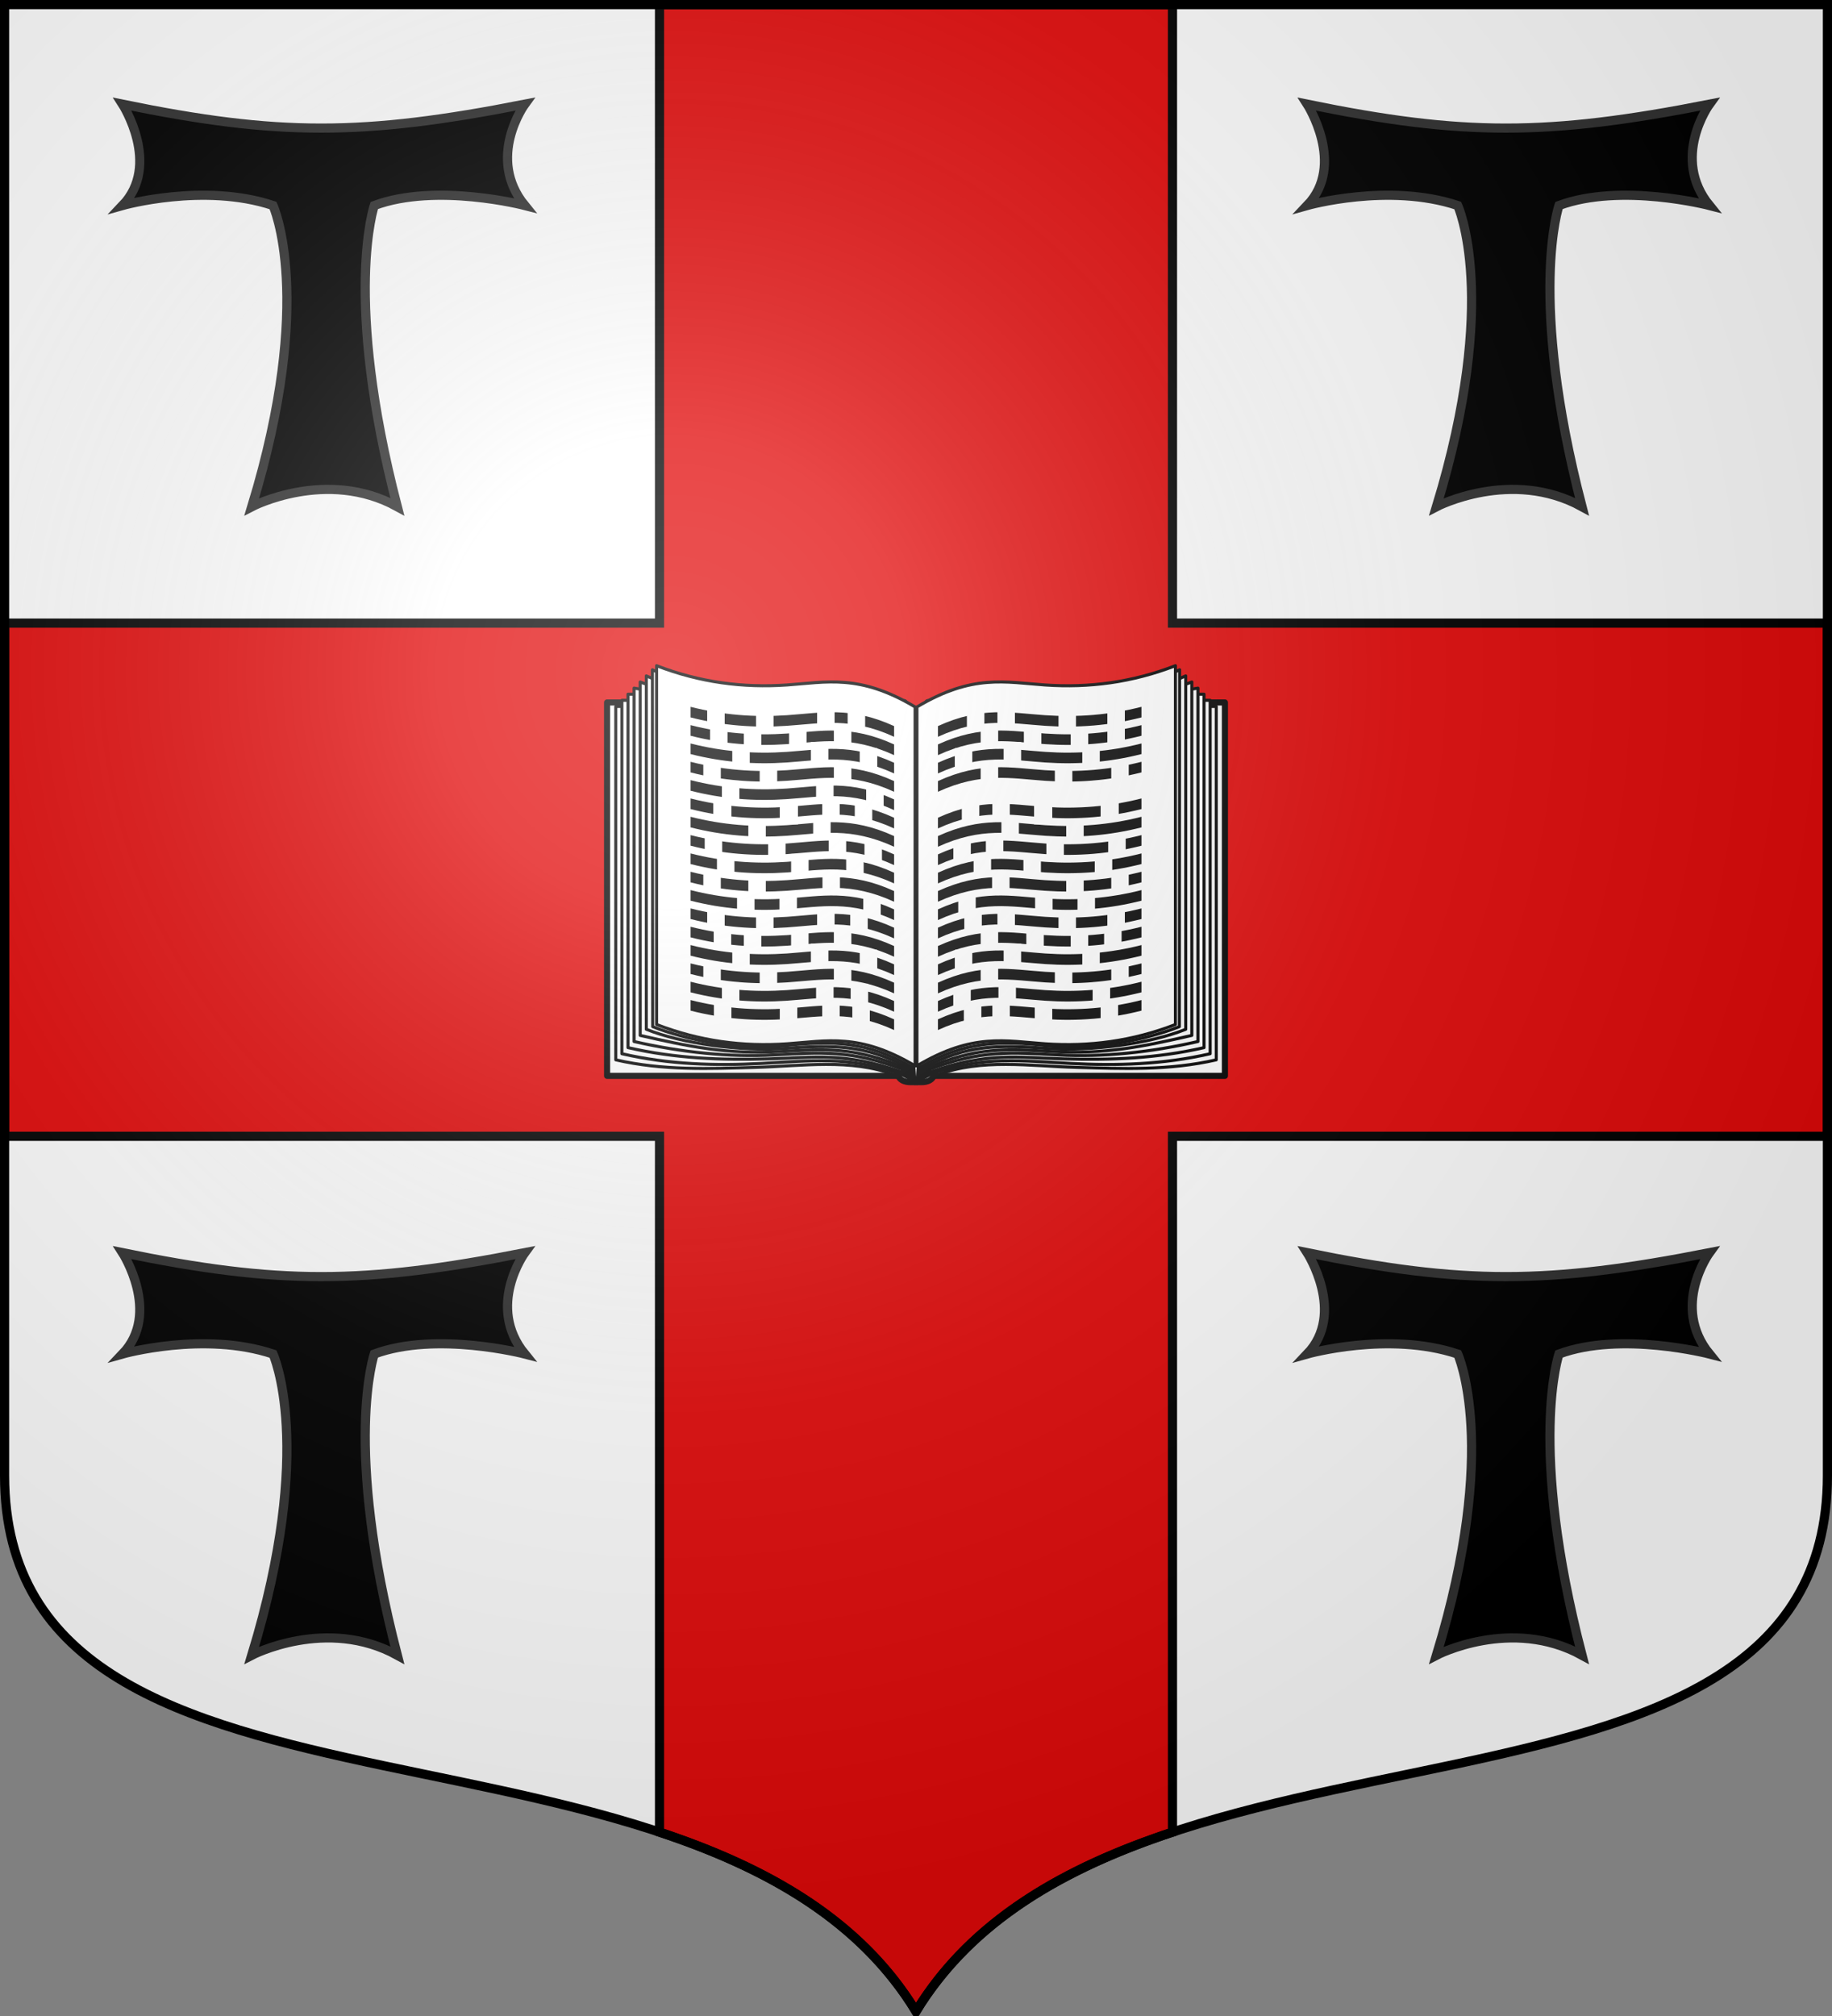 <?xml version="1.0" encoding="UTF-8" standalone="no"?>
<!-- Created with Inkscape (http://www.inkscape.org/) -->
<svg
   xmlns:dc="http://purl.org/dc/elements/1.1/"
   xmlns:cc="http://creativecommons.org/ns#"
   xmlns:rdf="http://www.w3.org/1999/02/22-rdf-syntax-ns#"
   xmlns:svg="http://www.w3.org/2000/svg"
   xmlns="http://www.w3.org/2000/svg"
   xmlns:xlink="http://www.w3.org/1999/xlink"
   xmlns:sodipodi="http://sodipodi.sourceforge.net/DTD/sodipodi-0.dtd"
   xmlns:inkscape="http://www.inkscape.org/namespaces/inkscape"
   width="600"
   height="660"
   id="svg2383"
   sodipodi:version="0.32"
   inkscape:version="0.46"
   version="1.0"
   sodipodi:docname="Blason_Jézainville-A_54.svg"
   inkscape:output_extension="org.inkscape.output.svg.inkscape">
  <rect width="100%" height="100%" fill="#808080" stroke="none"/>
  <defs
     id="defs2385">
    <clipPath
       id="shield_cut">
      <path
         d="M -298.5,-298.5 L -298.5,183 C -298.5,312.055 -66.86,248.948 0,358.5 C 66.86,248.948 298.5,312.055 298.5,183 L 298.5,-298.5 L -298.5,-298.5 z"
         id="shield" />
    </clipPath>
    <radialGradient
       r="405"
       cy="-80"
       cx="-80"
       gradientUnits="userSpaceOnUse"
       id="Gradient1">
      <stop
         id="stop2521"
         offset="0"
         style="stop-color:#fff;stop-opacity:0.31" />
      <stop
         id="stop2523"
         offset="0.19"
         style="stop-color:#fff;stop-opacity:0.25" />
      <stop
         id="stop2525"
         offset="0.6"
         style="stop-color:#6b6b6b;stop-opacity:0.125" />
      <stop
         id="stop2527"
         offset="1"
         style="stop-color:#000;stop-opacity:0.125" />
    </radialGradient>
    <g
       id="s">
      <g
         id="c">
        <path
           id="t"
           d="M 0,0 L 0,1 L 0.5,1 L 0,0 z"
           transform="matrix(0.951,0.309,-0.309,0.951,0,-1)" />
        <use
           xlink:href="#t"
           transform="scale(-1,1)"
           id="use2144"
           x="0"
           y="0"
           width="810"
           height="540" />
      </g>
      <g
         id="a">
        <use
           xlink:href="#c"
           transform="matrix(0.309,0.951,-0.951,0.309,0,0)"
           id="use2147"
           x="0"
           y="0"
           width="810"
           height="540" />
        <use
           xlink:href="#c"
           transform="matrix(-0.809,0.588,-0.588,-0.809,0,0)"
           id="use2149"
           x="0"
           y="0"
           width="810"
           height="540" />
      </g>
      <use
         xlink:href="#a"
         transform="scale(-1,1)"
         id="use2151"
         x="0"
         y="0"
         width="810"
         height="540" />
    </g>
    <g
       id="f">
      <rect
         width="100"
         height="60"
         x="-50"
         y="-30"
         style="fill:#28166f"
         id="rect1964" />
      <g
         transform="translate(0,-20)"
         style="fill:#ffffff"
         id="g1966">
        <path
           d="M -1.212,27.818 C -1.212,22.175 -2.091,20.471 -4.542,13.98 C -5.709,10.888 -5.024,7.103 -2.858,3.601 C -2.082,2.346 -1.114,1.214 0,0 C 1.114,1.214 2.082,2.346 2.858,3.601 C 5.024,7.103 5.709,10.888 4.542,13.98 C 2.091,20.471 1.212,22.175 1.212,27.818 L -1.212,27.818 z"
           id="path1968" />
        <path
           d="M 2.922,27.672 C 2.922,21.721 5.239,17.829 8.501,16.66 C 9.949,16.141 11.808,16.387 13.519,18.107 C 15.638,20.236 16.255,26.1 10.036,27.228 C 10.694,26.272 10.655,24.147 9.322,23.441 C 8.331,22.916 7.209,23.188 6.646,23.564 C 5.822,24.116 4.917,25.67 4.967,27.672 L 2.922,27.672 z"
           id="rwi" />
        <path
           d="M 1.777,30.183 C 1.79,32.191 2.795,33.518 4.516,34.257 C 4.295,34.955 3.257,36.378 1.831,36.281 C 1.55,37.787 1.282,38.632 0,40 C -1.282,38.632 -1.55,37.787 -1.831,36.281 C -3.257,36.378 -4.295,34.955 -4.516,34.257 C -2.795,33.518 -1.79,32.191 -1.777,30.183 L 1.777,30.183 z"
           id="path1971" />
        <use
           transform="scale(-1,1)"
           id="use1973"
           x="0"
           y="0"
           width="800"
           height="400"
           xlink:href="#rwi" />
        <rect
           width="15.846"
           height="3.218"
           x="-7.923"
           y="27.331"
           id="rect1975" />
      </g>
    </g>
    <g
       id="s-4">
      <g
         id="c-6">
        <path
           id="t-0"
           d="M 0,0 L 0,1 L 0.5,1 L 0,0 z"
           transform="matrix(0.951,0.309,-0.309,0.951,0,-1)" />
        <use
           xlink:href="#t-0"
           transform="scale(-1,1)"
           id="use2144-7"
           x="0"
           y="0"
           width="810"
           height="540" />
      </g>
      <g
         id="a-1">
        <use
           xlink:href="#c-6"
           transform="matrix(0.309,0.951,-0.951,0.309,0,0)"
           id="use2147-7"
           x="0"
           y="0"
           width="810"
           height="540" />
        <use
           xlink:href="#c-6"
           transform="matrix(-0.809,0.588,-0.588,-0.809,0,0)"
           id="use2149-7"
           x="0"
           y="0"
           width="810"
           height="540" />
      </g>
      <use
         xlink:href="#a-1"
         transform="scale(-1,1)"
         id="use2151-7"
         x="0"
         y="0"
         width="810"
         height="540" />
    </g>
    <g
       id="s-4-5">
      <g
         id="c-6-1">
        <path
           transform="matrix(0.951,0.309,-0.309,0.951,0,-1)"
           d="M 0,0 L 0,1 L 0.5,1 L 0,0 z"
           id="t-0-7" />
        <use
           height="540"
           width="810"
           y="0"
           x="0"
           id="use2144-7-1"
           transform="scale(-1,1)"
           xlink:href="#t-0-7" />
      </g>
      <g
         id="a-1-1">
        <use
           height="540"
           width="810"
           y="0"
           x="0"
           id="use2147-7-5"
           transform="matrix(0.309,0.951,-0.951,0.309,0,0)"
           xlink:href="#c-6-1" />
        <use
           height="540"
           width="810"
           y="0"
           x="0"
           id="use2149-7-2"
           transform="matrix(-0.809,0.588,-0.588,-0.809,0,0)"
           xlink:href="#c-6-1" />
      </g>
      <use
         height="540"
         width="810"
         y="0"
         x="0"
         id="use2151-7-7"
         transform="scale(-1,1)"
         xlink:href="#a-1-1" />
    </g>
    <g
       id="f-6">
      <rect
         id="rect1964-1"
         style="fill:#28166f"
         y="-30"
         x="-50"
         height="60"
         width="100" />
      <g
         id="g1966-4"
         style="fill:#ffffff"
         transform="translate(0,-20)">
        <path
           id="path1968-2"
           d="M -1.212,27.818 C -1.212,22.175 -2.091,20.471 -4.542,13.98 C -5.709,10.888 -5.024,7.103 -2.858,3.601 C -2.082,2.346 -1.114,1.214 0,0 C 1.114,1.214 2.082,2.346 2.858,3.601 C 5.024,7.103 5.709,10.888 4.542,13.98 C 2.091,20.471 1.212,22.175 1.212,27.818 L -1.212,27.818 z" />
        <path
           id="rwi-3"
           d="M 2.922,27.672 C 2.922,21.721 5.239,17.829 8.501,16.66 C 9.949,16.141 11.808,16.387 13.519,18.107 C 15.638,20.236 16.255,26.1 10.036,27.228 C 10.694,26.272 10.655,24.147 9.322,23.441 C 8.331,22.916 7.209,23.188 6.646,23.564 C 5.822,24.116 4.917,25.67 4.967,27.672 L 2.922,27.672 z" />
        <path
           id="path1971-2"
           d="M 1.777,30.183 C 1.79,32.191 2.795,33.518 4.516,34.257 C 4.295,34.955 3.257,36.378 1.831,36.281 C 1.55,37.787 1.282,38.632 0,40 C -1.282,38.632 -1.55,37.787 -1.831,36.281 C -3.257,36.378 -4.295,34.955 -4.516,34.257 C -2.795,33.518 -1.79,32.191 -1.777,30.183 L 1.777,30.183 z" />
        <use
           xlink:href="#rwi-3"
           height="400"
           width="800"
           y="0"
           x="0"
           id="use1973-2"
           transform="scale(-1,1)" />
        <rect
           id="rect1975-1"
           y="27.331"
           x="-7.923"
           height="3.218"
           width="15.846" />
      </g>
    </g>
    <g
       id="s-6">
      <g
         id="c-8">
        <path
           transform="matrix(0.951,0.309,-0.309,0.951,0,-1)"
           d="M 0,0 L 0,1 L 0.5,1 L 0,0 z"
           id="t-5" />
        <use
           height="540"
           width="810"
           y="0"
           x="0"
           id="use2144-76"
           transform="scale(-1,1)"
           xlink:href="#t-5" />
      </g>
      <g
         id="a-18">
        <use
           height="540"
           width="810"
           y="0"
           x="0"
           id="use2147-9"
           transform="matrix(0.309,0.951,-0.951,0.309,0,0)"
           xlink:href="#c-8" />
        <use
           height="540"
           width="810"
           y="0"
           x="0"
           id="use2149-2"
           transform="matrix(-0.809,0.588,-0.588,-0.809,0,0)"
           xlink:href="#c-8" />
      </g>
      <use
         height="540"
         width="810"
         y="0"
         x="0"
         id="use2151-79"
         transform="scale(-1,1)"
         xlink:href="#a-18" />
    </g>
    <radialGradient
       inkscape:collect="always"
       xlink:href="#Gradient1"
       id="radialGradient4617"
       gradientUnits="userSpaceOnUse"
       cx="-80"
       cy="-80"
       r="405" />
    <radialGradient
       inkscape:collect="always"
       xlink:href="#Gradient1"
       id="radialGradient4830"
       gradientUnits="userSpaceOnUse"
       cx="-80"
       cy="-80"
       r="405" />
    <radialGradient
       inkscape:collect="always"
       xlink:href="#Gradient1"
       id="radialGradient5037"
       gradientUnits="userSpaceOnUse"
       cx="-80"
       cy="-80"
       r="405" />
  </defs>
  <sodipodi:namedview
     id="base"
     pagecolor="#ffffff"
     bordercolor="#666666"
     borderopacity="1.0"
     inkscape:pageopacity="0.0"
     inkscape:pageshadow="2"
     inkscape:zoom="1.1621212"
     inkscape:cx="300"
     inkscape:cy="330"
     inkscape:document-units="px"
     inkscape:current-layer="layer1"
     showgrid="false"
     showborder="true"
     inkscape:showpageshadow="true"
     inkscape:window-width="1280"
     inkscape:window-height="977"
     inkscape:window-x="-4"
     inkscape:window-y="-4"
     inkscape:object-nodes="true"
     objecttolerance="9" />
  <g
     inkscape:label="Fond écu"
     inkscape:groupmode="layer"
     id="layer1"
     transform="translate(0,-392.362)">
    <use
       id="use2532"
       xlink:href="#shield"
       style="fill:#ffffff"
       x="0"
       y="0"
       width="744.094"
       height="1052.362"
       transform="translate(300,692.362)" />
    <g
       id="layer3"
       inkscape:label="Meubles"
       transform="translate(300,692.362)" />
    <g
       id="layer2"
       inkscape:label="Reflet final"
       transform="translate(300,692.362)" />
    <g
       id="g2561"
       inkscape:label="Contour final"
       transform="translate(300,692.362)" />
    <path
       style="fill:#e20909;stroke:#000000;stroke-width:3;stroke-opacity:1"
       d="M 216 1.5 L 216 204 L 1.5 204 L 1.5 372 L 216 372 L 216 599.812 C 250.942 611.41 281.665 628.458 300 658.5 C 318.335 628.458 349.058 611.41 384 599.812 L 384 372 L 598.5 372 L 598.5 204 L 384 204 L 384 1.5 L 216 1.5 z "
       transform="translate(0,392.362)"
       id="path2526" />
    <path
       style="fill:#000000;fill-opacity:1;stroke:#313131;stroke-width:3;stroke-miterlimit:4;stroke-dasharray:none;stroke-opacity:1;display:inline"
       d="M 40.106,802.468 C 40.106,802.468 52.872,822.293 40.106,835.639 C 40.106,835.639 66.783,828.096 89.414,835.639 C 89.414,835.639 103.341,865.783 82.451,934.256 C 82.451,934.256 106.918,921.49 130.129,934.256 C 112.261,865.574 122.585,835.639 122.585,835.639 C 142.895,828.096 171.894,835.639 171.894,835.639 C 159.128,819.972 171.894,802.468 171.894,802.468 C 118.68,812.913 91.171,812.913 40.106,802.468 z"
       id="path3527"
       sodipodi:nodetypes="ccccccccc" />
    <use
       x="0"
       y="0"
       xlink:href="#path3527"
       id="use3612"
       transform="translate(388,0)"
       width="600"
       height="660" />
    <use
       x="0"
       y="0"
       xlink:href="#path3527"
       id="use3614"
       transform="translate(0,-376)"
       width="600"
       height="660" />
    <use
       x="0"
       y="0"
       xlink:href="#use3612"
       id="use3616"
       transform="translate(0,-376)"
       width="600"
       height="660" />
    <g
       id="g3714"
       transform="translate(-62.103,342.949)" />
    <g
       id="layer9"
       inkscape:label="Fond d'écu"
       transform="translate(-62.103,342.949)">
      <g
         transform="matrix(2,0,0,2,-732.892,-1853.188)"
         inkscape:label="Meubles"
         id="g2807" />
      <g
         transform="matrix(2,0,0,2,1696.976,-413.55)"
         inkscape:label="Meubles"
         id="g4626" />
      <g
         id="g5271"
         inkscape:label="Meubles"
         transform="matrix(2,0,0,2,-732.892,-453.188)" />
      <g
         id="g5273"
         inkscape:label="Reflet final"
         transform="matrix(2,0,0,2,-732.892,-453.188)" />
      <g
         id="g5275"
         inkscape:label="Contour final"
         transform="matrix(2,0,0,2,-732.892,-453.188)" />
    </g>
    <g
       id="g4411"
       inkscape:label="Reflet final"
       transform="translate(-62.103,342.949)" />
    <g
       id="g4413"
       inkscape:label="Contour final"
       transform="translate(-62.103,342.949)" />
    <g
       id="g6854"
       inkscape:label="reflet"
       transform="translate(427.46,942.966)" />
    <g
       id="g6920"
       inkscape:label="contour"
       transform="translate(427.46,942.966)" />
  </g>
  <g
     inkscape:groupmode="layer"
     id="layer6"
     inkscape:label="Meubles">
    <g
       transform="translate(-393.11,494)"
       id="g5259">
      <path
         style="fill:#ffffff;fill-opacity:1;fill-rule:nonzero;stroke:#000000;stroke-width:2;stroke-linecap:butt;stroke-linejoin:round;stroke-miterlimit:4;stroke-dashoffset:0;stroke-opacity:1"
         d="M 989.312,35.875 L 989.312,35.969 L 891.938,35.969 L 891.938,158.219 L 987.312,158.219 L 987.312,158.312 C 988.5,160.575 991.188,160.265 992.781,160.281 L 992.781,160.312 C 992.876,160.297 993.013,160.288 993.125,160.281 C 993.232,160.288 993.347,160.298 993.438,160.312 L 993.438,160.281 C 995.027,160.261 997.711,160.588 998.906,158.312 L 998.906,158.219 L 1094.281,158.219 L 1094.281,35.969 L 996.906,35.969 L 996.906,35.875 L 996.844,35.969 L 996.812,35.969 L 996.812,36 L 993.125,41.406 L 989.406,36 L 989.406,35.969 L 989.375,35.969 L 989.312,35.875 z"
         transform="translate(-300,-300)"
         id="rect3329" />
      <path
         style="fill:#ffffff;fill-opacity:1;fill-rule:nonzero;stroke:#000000;stroke-width:1;stroke-linecap:butt;stroke-linejoin:round;stroke-miterlimit:4;stroke-dasharray:none;stroke-dashoffset:0;stroke-opacity:1"
         d="M 692.812,-145.062 L 686.151,-142.093 C 671.609,-147.548 655.932,-144.996 640.539,-144.556 C 625.422,-144.125 610.341,-143.457 594.784,-147.027 L 594.784,-262.725 L 623.538,-262.725 L 692.812,-145.062 z"
         id="path3315"
         sodipodi:nodetypes="ccscccc" />
      <path
         sodipodi:nodetypes="ccscccc"
         id="path3317"
         d="M 692.776,-145.046 L 686.98,-142.782 C 670.695,-148.236 658.977,-146.732 642.539,-145.857 C 627.438,-145.053 612.341,-145.457 596.784,-149.027 L 596.784,-264.725 L 625.538,-264.725 L 692.776,-145.046 z"
         style="fill:#ffffff;fill-opacity:1;fill-rule:nonzero;stroke:#000000;stroke-width:1;stroke-linecap:butt;stroke-linejoin:round;stroke-miterlimit:4;stroke-dasharray:none;stroke-dashoffset:0;stroke-opacity:1" />
      <path
         style="fill:#ffffff;fill-opacity:1;fill-rule:nonzero;stroke:#000000;stroke-width:1;stroke-linecap:butt;stroke-linejoin:round;stroke-miterlimit:4;stroke-dasharray:none;stroke-dashoffset:0;stroke-opacity:1"
         d="M 692.551,-145.387 L 688.038,-143.187 C 669.532,-149.629 659.932,-147.771 644.539,-147.332 C 629.422,-146.901 614.341,-147.457 598.784,-151.027 L 598.784,-266.725 L 627.538,-266.725 L 692.551,-145.387 z"
         id="path3319"
         sodipodi:nodetypes="ccscccc" />
      <path
         sodipodi:nodetypes="ccscccc"
         id="path3321"
         d="M 692.606,-145.413 L 689.062,-143.782 C 671.732,-150.369 661.916,-149.456 646.539,-148.633 C 631.947,-147.852 616.341,-149.457 600.784,-153.027 L 600.784,-268.725 L 629.23,-263.852 L 692.606,-145.413 z"
         style="fill:#ffffff;fill-opacity:1;fill-rule:nonzero;stroke:#000000;stroke-width:1;stroke-linecap:butt;stroke-linejoin:round;stroke-miterlimit:4;stroke-dasharray:none;stroke-dashoffset:0;stroke-opacity:1" />
      <path
         style="fill:#ffffff;fill-opacity:1;fill-rule:nonzero;stroke:#000000;stroke-width:1;stroke-linecap:butt;stroke-linejoin:round;stroke-miterlimit:4;stroke-dasharray:none;stroke-dashoffset:0;stroke-opacity:1"
         d="M 692.633,-145.792 L 689.764,-144.251 C 673.218,-151.274 663.91,-150.69 648.539,-149.758 C 631.324,-148.715 618.341,-151.457 602.784,-155.027 L 602.784,-270.725 L 631.269,-260.42 L 692.633,-145.792 z"
         id="path3323"
         sodipodi:nodetypes="ccscccc" />
      <path
         sodipodi:nodetypes="ccscccc"
         id="path3325"
         d="M 692.046,-159.453 L 690.623,-144.411 C 676.533,-152.028 666.019,-151.935 650.539,-150.797 C 635.457,-149.687 616.189,-152.421 604.784,-157.027 L 604.784,-272.725 L 630.453,-261.775 L 692.046,-159.453 z"
         style="fill:#ffffff;fill-opacity:1;fill-rule:nonzero;stroke:#000000;stroke-width:1;stroke-linecap:butt;stroke-linejoin:round;stroke-miterlimit:4;stroke-dasharray:none;stroke-dashoffset:0;stroke-opacity:1" />
      <path
         style="fill:#ffffff;fill-opacity:1;fill-rule:nonzero;stroke:#000000;stroke-width:1;stroke-linecap:butt;stroke-linejoin:round;stroke-miterlimit:4;stroke-dasharray:none;stroke-dashoffset:0;stroke-opacity:1"
         d="M 692.812,-145.393 L 691.821,-144.621 C 676.967,-153.226 665.953,-153.261 649.916,-151.66 C 634.471,-150.118 617.619,-153.621 606.872,-157.891 L 606.784,-274.725 L 633.217,-262.476 L 692.812,-145.393 z"
         id="path3327"
         sodipodi:nodetypes="ccscccc" />
      <path
         style="fill:#ffffff;fill-opacity:1;fill-rule:nonzero;stroke:#000000;stroke-width:1;stroke-linecap:butt;stroke-linejoin:round;stroke-miterlimit:4;stroke-dasharray:none;stroke-dashoffset:0;stroke-opacity:1"
         d="M 608.156,-276.062 L 608.156,-158.594 C 622.367,-153.099 636.507,-151.3 650.812,-152.281 C 663.827,-153.174 674.561,-155.946 692.812,-145.062 L 692.812,-262.562 C 674.561,-273.446 663.827,-270.643 650.812,-269.75 C 636.507,-268.769 622.367,-270.567 608.156,-276.062 z"
         id="path2540"
         sodipodi:nodetypes="ccsccsc" />
      <path
         style="fill:#000000;fill-opacity:1;fill-rule:nonzero;stroke:none;stroke-width:1;stroke-linecap:butt;stroke-linejoin:round;stroke-miterlimit:4;stroke-dasharray:none;stroke-dashoffset:0;stroke-opacity:1"
         d="M 619.281,-262.6 L 619.281,-259.131 C 629.766,-256.451 640.242,-255.656 650.812,-256.381 C 662.1,-257.156 671.688,-259.321 685.938,-252.787 L 685.938,-256.288 C 671.688,-262.815 662.1,-260.624 650.812,-259.85 C 640.242,-259.125 629.766,-259.92 619.281,-262.6 z"
         id="path2549" />
      <path
         id="path3509"
         d="M 619.281,-256.6 L 619.281,-253.131 C 629.766,-250.451 640.242,-249.656 650.812,-250.381 C 662.1,-251.156 671.688,-253.321 685.938,-246.787 L 685.938,-250.287 C 671.688,-256.815 662.1,-254.624 650.812,-253.85 C 640.242,-253.125 629.766,-253.92 619.281,-256.6 z"
         style="fill:#000000;fill-opacity:1;fill-rule:nonzero;stroke:none;stroke-width:1;stroke-linecap:butt;stroke-linejoin:round;stroke-miterlimit:4;stroke-dasharray:none;stroke-dashoffset:0;stroke-opacity:1" />
      <path
         style="fill:#000000;fill-opacity:1;fill-rule:nonzero;stroke:none;stroke-width:1;stroke-linecap:butt;stroke-linejoin:round;stroke-miterlimit:4;stroke-dasharray:none;stroke-dashoffset:0;stroke-opacity:1"
         d="M 619.281,-250.6 L 619.281,-247.131 C 629.766,-244.451 640.242,-243.656 650.812,-244.381 C 662.1,-245.156 671.688,-247.321 685.938,-240.787 L 685.938,-244.287 C 671.688,-250.815 662.1,-248.624 650.812,-247.85 C 640.242,-247.125 629.766,-247.92 619.281,-250.6 z"
         id="path3511" />
      <path
         id="path3513"
         d="M 619.281,-244.6 L 619.281,-241.131 C 629.766,-238.451 640.242,-237.656 650.812,-238.381 C 662.1,-239.156 671.688,-241.321 685.938,-234.787 L 685.938,-238.287 C 671.688,-244.815 662.1,-242.624 650.812,-241.85 C 640.242,-241.125 629.766,-241.92 619.281,-244.6 z"
         style="fill:#000000;fill-opacity:1;fill-rule:nonzero;stroke:none;stroke-width:1;stroke-linecap:butt;stroke-linejoin:round;stroke-miterlimit:4;stroke-dasharray:none;stroke-dashoffset:0;stroke-opacity:1" />
      <path
         style="fill:#000000;fill-opacity:1;fill-rule:nonzero;stroke:none;stroke-width:1;stroke-linecap:butt;stroke-linejoin:round;stroke-miterlimit:4;stroke-dasharray:none;stroke-dashoffset:0;stroke-opacity:1"
         d="M 619.281,-238.6 L 619.281,-235.131 C 629.766,-232.451 640.242,-231.656 650.812,-232.381 C 662.1,-233.156 671.688,-235.321 685.938,-228.787 L 685.938,-232.287 C 671.688,-238.815 662.1,-236.624 650.812,-235.85 C 640.242,-235.125 629.766,-235.92 619.281,-238.6 z"
         id="path3515" />
      <path
         id="path3517"
         d="M 619.281,-232.6 L 619.281,-229.131 C 629.766,-226.451 640.242,-225.656 650.812,-226.381 C 662.1,-227.156 671.688,-229.321 685.938,-222.787 L 685.938,-226.287 C 671.688,-232.815 662.1,-230.624 650.812,-229.85 C 640.242,-229.125 629.766,-229.92 619.281,-232.6 z"
         style="fill:#000000;fill-opacity:1;fill-rule:nonzero;stroke:none;stroke-width:1;stroke-linecap:butt;stroke-linejoin:round;stroke-miterlimit:4;stroke-dasharray:none;stroke-dashoffset:0;stroke-opacity:1" />
      <path
         style="fill:#000000;fill-opacity:1;fill-rule:nonzero;stroke:none;stroke-width:1;stroke-linecap:butt;stroke-linejoin:round;stroke-miterlimit:4;stroke-dasharray:none;stroke-dashoffset:0;stroke-opacity:1"
         d="M 619.281,-226.6 L 619.281,-223.131 C 629.766,-220.451 640.242,-219.656 650.812,-220.381 C 662.1,-221.156 671.688,-223.321 685.938,-216.787 L 685.938,-220.287 C 671.688,-226.815 662.1,-224.624 650.812,-223.85 C 640.242,-223.125 629.766,-223.92 619.281,-226.6 z"
         id="path3519" />
      <path
         id="path3521"
         d="M 619.281,-220.6 L 619.281,-217.131 C 629.766,-214.451 640.242,-213.656 650.812,-214.381 C 662.1,-215.156 671.688,-217.321 685.938,-210.787 L 685.938,-214.287 C 671.688,-220.815 662.1,-218.624 650.812,-217.85 C 640.242,-217.125 629.766,-217.92 619.281,-220.6 z"
         style="fill:#000000;fill-opacity:1;fill-rule:nonzero;stroke:none;stroke-width:1;stroke-linecap:butt;stroke-linejoin:round;stroke-miterlimit:4;stroke-dasharray:none;stroke-dashoffset:0;stroke-opacity:1" />
      <path
         style="fill:#000000;fill-opacity:1;fill-rule:nonzero;stroke:none;stroke-width:1;stroke-linecap:butt;stroke-linejoin:round;stroke-miterlimit:4;stroke-dasharray:none;stroke-dashoffset:0;stroke-opacity:1"
         d="M 619.281,-214.6 L 619.281,-211.131 C 629.766,-208.451 640.242,-207.656 650.812,-208.381 C 662.1,-209.156 671.688,-211.321 685.938,-204.787 L 685.938,-208.287 C 671.688,-214.815 662.1,-212.624 650.812,-211.85 C 640.242,-211.125 629.766,-211.92 619.281,-214.6 z"
         id="path3523" />
      <path
         id="path3525"
         d="M 619.281,-208.6 L 619.281,-205.131 C 629.766,-202.451 640.242,-201.656 650.812,-202.381 C 662.1,-203.156 671.688,-205.321 685.938,-198.787 L 685.938,-202.287 C 671.688,-208.815 662.1,-206.624 650.812,-205.85 C 640.242,-205.125 629.766,-205.92 619.281,-208.6 z"
         style="fill:#000000;fill-opacity:1;fill-rule:nonzero;stroke:none;stroke-width:1;stroke-linecap:butt;stroke-linejoin:round;stroke-miterlimit:4;stroke-dasharray:none;stroke-dashoffset:0;stroke-opacity:1" />
      <path
         style="fill:#000000;fill-opacity:1;fill-rule:nonzero;stroke:none;stroke-width:1;stroke-linecap:butt;stroke-linejoin:round;stroke-miterlimit:4;stroke-dasharray:none;stroke-dashoffset:0;stroke-opacity:1"
         d="M 619.281,-202.6 L 619.281,-199.131 C 629.766,-196.451 640.242,-195.656 650.812,-196.381 C 662.1,-197.156 671.688,-199.321 685.938,-192.787 L 685.938,-196.287 C 671.688,-202.815 662.1,-200.624 650.812,-199.85 C 640.242,-199.125 629.766,-199.92 619.281,-202.6 z"
         id="path4460" />
      <path
         id="path3529"
         d="M 619.281,-196.6 L 619.281,-193.131 C 629.766,-190.451 640.242,-189.656 650.812,-190.381 C 662.1,-191.156 671.688,-193.321 685.938,-186.787 L 685.938,-190.287 C 671.688,-196.815 662.1,-194.624 650.812,-193.85 C 640.242,-193.125 629.766,-193.92 619.281,-196.6 z"
         style="fill:#000000;fill-opacity:1;fill-rule:nonzero;stroke:none;stroke-width:1;stroke-linecap:butt;stroke-linejoin:round;stroke-miterlimit:4;stroke-dasharray:none;stroke-dashoffset:0;stroke-opacity:1" />
      <path
         style="fill:#000000;fill-opacity:1;fill-rule:nonzero;stroke:none;stroke-width:1;stroke-linecap:butt;stroke-linejoin:round;stroke-miterlimit:4;stroke-dasharray:none;stroke-dashoffset:0;stroke-opacity:1"
         d="M 619.281,-190.6 L 619.281,-187.131 C 629.766,-184.451 640.242,-183.656 650.812,-184.381 C 662.1,-185.156 671.688,-187.321 685.938,-180.787 L 685.938,-184.287 C 671.688,-190.815 662.1,-188.624 650.812,-187.85 C 640.242,-187.125 629.766,-187.92 619.281,-190.6 z"
         id="path3532" />
      <path
         id="path3534"
         d="M 619.281,-184.6 L 619.281,-181.131 C 629.766,-178.451 640.242,-177.656 650.812,-178.381 C 662.1,-179.156 671.688,-181.321 685.938,-174.787 L 685.938,-178.287 C 671.688,-184.815 662.1,-182.624 650.812,-181.85 C 640.242,-181.125 629.766,-181.92 619.281,-184.6 z"
         style="fill:#000000;fill-opacity:1;fill-rule:nonzero;stroke:none;stroke-width:1;stroke-linecap:butt;stroke-linejoin:round;stroke-miterlimit:4;stroke-dasharray:none;stroke-dashoffset:0;stroke-opacity:1" />
      <path
         style="fill:#000000;fill-opacity:1;fill-rule:nonzero;stroke:none;stroke-width:1;stroke-linecap:butt;stroke-linejoin:round;stroke-miterlimit:4;stroke-dasharray:none;stroke-dashoffset:0;stroke-opacity:1"
         d="M 619.281,-178.6 L 619.281,-175.131 C 629.766,-172.451 640.242,-171.656 650.812,-172.381 C 662.1,-173.156 671.688,-175.321 685.938,-168.787 L 685.938,-172.287 C 671.688,-178.815 662.1,-176.624 650.812,-175.85 C 640.242,-175.125 629.766,-175.92 619.281,-178.6 z"
         id="path3536" />
      <path
         id="path3538"
         d="M 619.281,-172.6 L 619.281,-169.131 C 629.766,-166.451 640.242,-165.656 650.812,-166.381 C 662.1,-167.156 671.688,-169.321 685.938,-162.787 L 685.938,-166.287 C 671.688,-172.815 662.1,-170.624 650.812,-169.85 C 640.242,-169.125 629.766,-169.92 619.281,-172.6 z"
         style="fill:#000000;fill-opacity:1;fill-rule:nonzero;stroke:none;stroke-width:1;stroke-linecap:butt;stroke-linejoin:round;stroke-miterlimit:4;stroke-dasharray:none;stroke-dashoffset:0;stroke-opacity:1" />
      <path
         style="fill:#000000;fill-opacity:1;fill-rule:nonzero;stroke:none;stroke-width:1;stroke-linecap:butt;stroke-linejoin:round;stroke-miterlimit:4;stroke-dasharray:none;stroke-dashoffset:0;stroke-opacity:1"
         d="M 619.281,-166.6 L 619.281,-163.131 C 629.766,-160.451 640.242,-159.656 650.812,-160.381 C 662.1,-161.156 671.688,-163.321 685.938,-156.787 L 685.938,-160.287 C 671.688,-166.815 662.1,-164.624 650.812,-163.85 C 640.242,-163.125 629.766,-163.92 619.281,-166.6 z"
         id="path3540" />
      <rect
         style="fill:#ffffff;fill-opacity:1;fill-rule:nonzero;stroke:none;stroke-width:3;stroke-linecap:butt;stroke-linejoin:round;stroke-miterlimit:4;stroke-dasharray:none;stroke-dashoffset:0;stroke-opacity:1"
         id="rect4358"
         width="5.73"
         height="6.407"
         x="624.722"
         y="-262.526" />
      <rect
         y="-260.526"
         x="640.722"
         height="6.407"
         width="5.73"
         id="rect4360"
         style="fill:#ffffff;fill-opacity:1;fill-rule:nonzero;stroke:none;stroke-width:3;stroke-linecap:butt;stroke-linejoin:round;stroke-miterlimit:4;stroke-dasharray:none;stroke-dashoffset:0;stroke-opacity:1" />
      <rect
         style="fill:#ffffff;fill-opacity:1;fill-rule:nonzero;stroke:none;stroke-width:3;stroke-linecap:butt;stroke-linejoin:round;stroke-miterlimit:4;stroke-dasharray:none;stroke-dashoffset:0;stroke-opacity:1"
         id="rect4362"
         width="5.73"
         height="6.407"
         x="660.722"
         y="-262.526" />
      <rect
         style="fill:#ffffff;fill-opacity:1;fill-rule:nonzero;stroke:none;stroke-width:3;stroke-linecap:butt;stroke-linejoin:round;stroke-miterlimit:4;stroke-dasharray:none;stroke-dashoffset:0;stroke-opacity:1"
         id="rect4364"
         width="5.73"
         height="6.407"
         x="670.722"
         y="-262.526" />
      <rect
         y="-256.098"
         x="625.653"
         height="6.407"
         width="5.73"
         id="rect4366"
         style="fill:#ffffff;fill-opacity:1;fill-rule:nonzero;stroke:none;stroke-width:3;stroke-linecap:butt;stroke-linejoin:round;stroke-miterlimit:4;stroke-dasharray:none;stroke-dashoffset:0;stroke-opacity:1" />
      <rect
         y="-255.163"
         x="636.722"
         height="6.407"
         width="5.73"
         id="rect4368"
         style="fill:#ffffff;fill-opacity:1;fill-rule:nonzero;stroke:none;stroke-width:3;stroke-linecap:butt;stroke-linejoin:round;stroke-miterlimit:4;stroke-dasharray:none;stroke-dashoffset:0;stroke-opacity:1" />
      <rect
         y="-251.062"
         x="658.688"
         height="6.407"
         width="5.73"
         id="rect4370"
         style="fill:#ffffff;fill-opacity:1;fill-rule:nonzero;stroke:none;stroke-width:3;stroke-linecap:butt;stroke-linejoin:round;stroke-miterlimit:4;stroke-dasharray:none;stroke-dashoffset:0;stroke-opacity:1" />
      <rect
         style="fill:#ffffff;fill-opacity:1;fill-rule:nonzero;stroke:none;stroke-width:3;stroke-linecap:butt;stroke-linejoin:round;stroke-miterlimit:4;stroke-dasharray:none;stroke-dashoffset:0;stroke-opacity:1"
         id="rect4372"
         width="5.73"
         height="6.407"
         x="674.688"
         y="-249.062" />
      <rect
         y="-249.464"
         x="632.935"
         height="6.407"
         width="5.73"
         id="rect4374"
         style="fill:#ffffff;fill-opacity:1;fill-rule:nonzero;stroke:none;stroke-width:3;stroke-linecap:butt;stroke-linejoin:round;stroke-miterlimit:4;stroke-dasharray:none;stroke-dashoffset:0;stroke-opacity:1" />
      <rect
         y="-238.749"
         x="660.387"
         height="6.407"
         width="5.73"
         id="rect4376"
         style="fill:#ffffff;fill-opacity:1;fill-rule:nonzero;stroke:none;stroke-width:3;stroke-linecap:butt;stroke-linejoin:round;stroke-miterlimit:4;stroke-dasharray:none;stroke-dashoffset:0;stroke-opacity:1" />
      <rect
         style="fill:#ffffff;fill-opacity:1;fill-rule:nonzero;stroke:none;stroke-width:3;stroke-linecap:butt;stroke-linejoin:round;stroke-miterlimit:4;stroke-dasharray:none;stroke-dashoffset:0;stroke-opacity:1"
         id="rect4378"
         width="5.73"
         height="6.407"
         x="676.788"
         y="-235.814" />
      <rect
         style="fill:#ffffff;fill-opacity:1;fill-rule:nonzero;stroke:none;stroke-width:3;stroke-linecap:butt;stroke-linejoin:round;stroke-miterlimit:4;stroke-dasharray:none;stroke-dashoffset:0;stroke-opacity:1"
         id="rect4380"
         width="5.73"
         height="6.407"
         x="662.387"
         y="-231.386" />
      <rect
         style="fill:#ffffff;fill-opacity:1;fill-rule:nonzero;stroke:none;stroke-width:3;stroke-linecap:butt;stroke-linejoin:round;stroke-miterlimit:4;stroke-dasharray:none;stroke-dashoffset:0;stroke-opacity:1"
         id="rect4382"
         width="5.73"
         height="6.407"
         x="673.055"
         y="-231.253" />
      <rect
         style="fill:#ffffff;fill-opacity:1;fill-rule:nonzero;stroke:none;stroke-width:3;stroke-linecap:butt;stroke-linejoin:round;stroke-miterlimit:4;stroke-dasharray:none;stroke-dashoffset:0;stroke-opacity:1"
         id="rect4384"
         width="5.73"
         height="6.407"
         x="626.924"
         y="-232.504" />
      <rect
         y="-244.906"
         x="623.449"
         height="6.407"
         width="5.73"
         id="rect4386"
         style="fill:#ffffff;fill-opacity:1;fill-rule:nonzero;stroke:none;stroke-width:3;stroke-linecap:butt;stroke-linejoin:round;stroke-miterlimit:4;stroke-dasharray:none;stroke-dashoffset:0;stroke-opacity:1" />
      <rect
         style="fill:#ffffff;fill-opacity:1;fill-rule:nonzero;stroke:none;stroke-width:3;stroke-linecap:butt;stroke-linejoin:round;stroke-miterlimit:4;stroke-dasharray:none;stroke-dashoffset:0;stroke-opacity:1"
         id="rect4388"
         width="5.73"
         height="6.407"
         x="641.918"
         y="-243.42" />
      <rect
         y="-231.532"
         x="648.499"
         height="6.407"
         width="5.73"
         id="rect4390"
         style="fill:#ffffff;fill-opacity:1;fill-rule:nonzero;stroke:none;stroke-width:3;stroke-linecap:butt;stroke-linejoin:round;stroke-miterlimit:4;stroke-dasharray:none;stroke-dashoffset:0;stroke-opacity:1" />
      <rect
         style="fill:#ffffff;fill-opacity:1;fill-rule:nonzero;stroke:none;stroke-width:3;stroke-linecap:butt;stroke-linejoin:round;stroke-miterlimit:4;stroke-dasharray:none;stroke-dashoffset:0;stroke-opacity:1"
         id="rect4392"
         width="5.73"
         height="6.407"
         x="629.538"
         y="-238.425" />
      <rect
         style="fill:#ffffff;fill-opacity:1;fill-rule:nonzero;stroke:none;stroke-width:3;stroke-linecap:butt;stroke-linejoin:round;stroke-miterlimit:4;stroke-dasharray:none;stroke-dashoffset:0;stroke-opacity:1"
         id="rect4394"
         width="5.73"
         height="6.407"
         x="651.529"
         y="-255.446" />
      <rect
         y="-256.436"
         x="666.208"
         height="6.407"
         width="5.73"
         id="rect4396"
         style="fill:#ffffff;fill-opacity:1;fill-rule:nonzero;stroke:none;stroke-width:3;stroke-linecap:butt;stroke-linejoin:round;stroke-miterlimit:4;stroke-dasharray:none;stroke-dashoffset:0;stroke-opacity:1" />
      <rect
         y="-196.526"
         x="624.722"
         height="6.407"
         width="5.73"
         id="rect4398"
         style="fill:#ffffff;fill-opacity:1;fill-rule:nonzero;stroke:none;stroke-width:3;stroke-linecap:butt;stroke-linejoin:round;stroke-miterlimit:4;stroke-dasharray:none;stroke-dashoffset:0;stroke-opacity:1" />
      <rect
         style="fill:#ffffff;fill-opacity:1;fill-rule:nonzero;stroke:none;stroke-width:3;stroke-linecap:butt;stroke-linejoin:round;stroke-miterlimit:4;stroke-dasharray:none;stroke-dashoffset:0;stroke-opacity:1"
         id="rect4400"
         width="5.73"
         height="6.407"
         x="640.722"
         y="-194.526" />
      <rect
         y="-196.526"
         x="660.722"
         height="6.407"
         width="5.73"
         id="rect4402"
         style="fill:#ffffff;fill-opacity:1;fill-rule:nonzero;stroke:none;stroke-width:3;stroke-linecap:butt;stroke-linejoin:round;stroke-miterlimit:4;stroke-dasharray:none;stroke-dashoffset:0;stroke-opacity:1" />
      <rect
         y="-195.677"
         x="671.572"
         height="6.407"
         width="5.73"
         id="rect4404"
         style="fill:#ffffff;fill-opacity:1;fill-rule:nonzero;stroke:none;stroke-width:3;stroke-linecap:butt;stroke-linejoin:round;stroke-miterlimit:4;stroke-dasharray:none;stroke-dashoffset:0;stroke-opacity:1" />
      <rect
         style="fill:#ffffff;fill-opacity:1;fill-rule:nonzero;stroke:none;stroke-width:3;stroke-linecap:butt;stroke-linejoin:round;stroke-miterlimit:4;stroke-dasharray:none;stroke-dashoffset:0;stroke-opacity:1"
         id="rect4406"
         width="5.73"
         height="6.407"
         x="626.856"
         y="-190.365" />
      <rect
         style="fill:#ffffff;fill-opacity:1;fill-rule:nonzero;stroke:none;stroke-width:3;stroke-linecap:butt;stroke-linejoin:round;stroke-miterlimit:4;stroke-dasharray:none;stroke-dashoffset:0;stroke-opacity:1"
         id="rect4408"
         width="5.73"
         height="6.407"
         x="636.722"
         y="-189.163" />
      <rect
         style="fill:#ffffff;fill-opacity:1;fill-rule:nonzero;stroke:none;stroke-width:3;stroke-linecap:butt;stroke-linejoin:round;stroke-miterlimit:4;stroke-dasharray:none;stroke-dashoffset:0;stroke-opacity:1"
         id="rect4410"
         width="5.73"
         height="6.407"
         x="658.688"
         y="-185.062" />
      <rect
         y="-183.062"
         x="674.688"
         height="6.407"
         width="5.73"
         id="rect4412"
         style="fill:#ffffff;fill-opacity:1;fill-rule:nonzero;stroke:none;stroke-width:3;stroke-linecap:butt;stroke-linejoin:round;stroke-miterlimit:4;stroke-dasharray:none;stroke-dashoffset:0;stroke-opacity:1" />
      <rect
         style="fill:#ffffff;fill-opacity:1;fill-rule:nonzero;stroke:none;stroke-width:3;stroke-linecap:butt;stroke-linejoin:round;stroke-miterlimit:4;stroke-dasharray:none;stroke-dashoffset:0;stroke-opacity:1"
         id="rect4414"
         width="5.73"
         height="6.407"
         x="632.935"
         y="-183.464" />
      <rect
         style="fill:#ffffff;fill-opacity:1;fill-rule:nonzero;stroke:none;stroke-width:3;stroke-linecap:butt;stroke-linejoin:round;stroke-miterlimit:4;stroke-dasharray:none;stroke-dashoffset:0;stroke-opacity:1"
         id="rect4416"
         width="5.73"
         height="6.407"
         x="660.387"
         y="-172.749" />
      <rect
         y="-171.952"
         x="671.709"
         height="6.407"
         width="5.73"
         id="rect4418"
         style="fill:#ffffff;fill-opacity:1;fill-rule:nonzero;stroke:none;stroke-width:3;stroke-linecap:butt;stroke-linejoin:round;stroke-miterlimit:4;stroke-dasharray:none;stroke-dashoffset:0;stroke-opacity:1" />
      <rect
         y="-165.386"
         x="662.387"
         height="6.407"
         width="5.73"
         id="rect4420"
         style="fill:#ffffff;fill-opacity:1;fill-rule:nonzero;stroke:none;stroke-width:3;stroke-linecap:butt;stroke-linejoin:round;stroke-miterlimit:4;stroke-dasharray:none;stroke-dashoffset:0;stroke-opacity:1" />
      <rect
         y="-165.253"
         x="672.253"
         height="6.407"
         width="5.73"
         id="rect4422"
         style="fill:#ffffff;fill-opacity:1;fill-rule:nonzero;stroke:none;stroke-width:3;stroke-linecap:butt;stroke-linejoin:round;stroke-miterlimit:4;stroke-dasharray:none;stroke-dashoffset:0;stroke-opacity:1" />
      <rect
         y="-166.504"
         x="626.924"
         height="6.407"
         width="5.73"
         id="rect4424"
         style="fill:#ffffff;fill-opacity:1;fill-rule:nonzero;stroke:none;stroke-width:3;stroke-linecap:butt;stroke-linejoin:round;stroke-miterlimit:4;stroke-dasharray:none;stroke-dashoffset:0;stroke-opacity:1" />
      <rect
         style="fill:#ffffff;fill-opacity:1;fill-rule:nonzero;stroke:none;stroke-width:3;stroke-linecap:butt;stroke-linejoin:round;stroke-miterlimit:4;stroke-dasharray:none;stroke-dashoffset:0;stroke-opacity:1"
         id="rect4426"
         width="5.73"
         height="6.407"
         x="623.449"
         y="-178.906" />
      <rect
         y="-177.42"
         x="641.918"
         height="6.407"
         width="5.73"
         id="rect4428"
         style="fill:#ffffff;fill-opacity:1;fill-rule:nonzero;stroke:none;stroke-width:3;stroke-linecap:butt;stroke-linejoin:round;stroke-miterlimit:4;stroke-dasharray:none;stroke-dashoffset:0;stroke-opacity:1" />
      <rect
         style="fill:#ffffff;fill-opacity:1;fill-rule:nonzero;stroke:none;stroke-width:3;stroke-linecap:butt;stroke-linejoin:round;stroke-miterlimit:4;stroke-dasharray:none;stroke-dashoffset:0;stroke-opacity:1"
         id="rect4430"
         width="5.73"
         height="6.407"
         x="648.499"
         y="-165.532" />
      <rect
         y="-172.425"
         x="629.538"
         height="6.407"
         width="5.73"
         id="rect4432"
         style="fill:#ffffff;fill-opacity:1;fill-rule:nonzero;stroke:none;stroke-width:3;stroke-linecap:butt;stroke-linejoin:round;stroke-miterlimit:4;stroke-dasharray:none;stroke-dashoffset:0;stroke-opacity:1" />
      <rect
         y="-189.98"
         x="652.197"
         height="6.407"
         width="5.73"
         id="rect4434"
         style="fill:#ffffff;fill-opacity:1;fill-rule:nonzero;stroke:none;stroke-width:3;stroke-linecap:butt;stroke-linejoin:round;stroke-miterlimit:4;stroke-dasharray:none;stroke-dashoffset:0;stroke-opacity:1" />
      <rect
         style="fill:#ffffff;fill-opacity:1;fill-rule:nonzero;stroke:none;stroke-width:3;stroke-linecap:butt;stroke-linejoin:round;stroke-miterlimit:4;stroke-dasharray:none;stroke-dashoffset:0;stroke-opacity:1"
         id="rect4436"
         width="5.73"
         height="6.407"
         x="666.208"
         y="-190.436" />
      <rect
         style="fill:#ffffff;fill-opacity:1;fill-rule:nonzero;stroke:none;stroke-width:3;stroke-linecap:butt;stroke-linejoin:round;stroke-miterlimit:4;stroke-dasharray:none;stroke-dashoffset:0;stroke-opacity:1"
         id="rect4438"
         width="5.73"
         height="6.407"
         x="666.208"
         y="-244.436" />
      <rect
         y="-178.436"
         x="666.208"
         height="6.407"
         width="5.73"
         id="rect4440"
         style="fill:#ffffff;fill-opacity:1;fill-rule:nonzero;stroke:none;stroke-width:3;stroke-linecap:butt;stroke-linejoin:round;stroke-miterlimit:4;stroke-dasharray:none;stroke-dashoffset:0;stroke-opacity:1" />
      <rect
         style="fill:#ffffff;fill-opacity:1;fill-rule:nonzero;stroke:none;stroke-width:3;stroke-linecap:butt;stroke-linejoin:round;stroke-miterlimit:4;stroke-dasharray:none;stroke-dashoffset:0;stroke-opacity:1"
         id="rect4442"
         width="5.73"
         height="6.407"
         x="626.722"
         y="-232.649" />
      <rect
         y="-230.526"
         x="648.722"
         height="6.407"
         width="5.73"
         id="rect4444"
         style="fill:#ffffff;fill-opacity:1;fill-rule:nonzero;stroke:none;stroke-width:3;stroke-linecap:butt;stroke-linejoin:round;stroke-miterlimit:4;stroke-dasharray:none;stroke-dashoffset:0;stroke-opacity:1" />
      <rect
         style="fill:#ffffff;fill-opacity:1;fill-rule:nonzero;stroke:none;stroke-width:3;stroke-linecap:butt;stroke-linejoin:round;stroke-miterlimit:4;stroke-dasharray:none;stroke-dashoffset:0;stroke-opacity:1"
         id="rect4446"
         width="5.73"
         height="6.407"
         x="644.688"
         y="-219.062" />
      <rect
         style="fill:#ffffff;fill-opacity:1;fill-rule:nonzero;stroke:none;stroke-width:3;stroke-linecap:butt;stroke-linejoin:round;stroke-miterlimit:4;stroke-dasharray:none;stroke-dashoffset:0;stroke-opacity:1"
         id="rect4448"
         width="5.73"
         height="6.407"
         x="623.908"
         y="-220.873" />
      <rect
         y="-201.386"
         x="648.387"
         height="6.407"
         width="5.73"
         id="rect4450"
         style="fill:#ffffff;fill-opacity:1;fill-rule:nonzero;stroke:none;stroke-width:3;stroke-linecap:butt;stroke-linejoin:round;stroke-miterlimit:4;stroke-dasharray:none;stroke-dashoffset:0;stroke-opacity:1" />
      <rect
         y="-213.954"
         x="627.918"
         height="6.407"
         width="5.73"
         id="rect4452"
         style="fill:#ffffff;fill-opacity:1;fill-rule:nonzero;stroke:none;stroke-width:3;stroke-linecap:butt;stroke-linejoin:round;stroke-miterlimit:4;stroke-dasharray:none;stroke-dashoffset:0;stroke-opacity:1" />
      <rect
         style="fill:#ffffff;fill-opacity:1;fill-rule:nonzero;stroke:none;stroke-width:3;stroke-linecap:butt;stroke-linejoin:round;stroke-miterlimit:4;stroke-dasharray:none;stroke-dashoffset:0;stroke-opacity:1"
         id="rect4454"
         width="5.73"
         height="6.407"
         x="634.499"
         y="-201.532" />
      <rect
         y="-225.375"
         x="638.197"
         height="6.407"
         width="5.73"
         id="rect4456"
         style="fill:#ffffff;fill-opacity:1;fill-rule:nonzero;stroke:none;stroke-width:3;stroke-linecap:butt;stroke-linejoin:round;stroke-miterlimit:4;stroke-dasharray:none;stroke-dashoffset:0;stroke-opacity:1" />
      <rect
         style="fill:#ffffff;fill-opacity:1;fill-rule:nonzero;stroke:none;stroke-width:3;stroke-linecap:butt;stroke-linejoin:round;stroke-miterlimit:4;stroke-dasharray:none;stroke-dashoffset:0;stroke-opacity:1"
         id="rect4458"
         width="5.73"
         height="6.407"
         x="659.426"
         y="-226.224" />
      <rect
         y="-214.436"
         x="652.208"
         height="6.407"
         width="5.73"
         id="rect4460"
         style="fill:#ffffff;fill-opacity:1;fill-rule:nonzero;stroke:none;stroke-width:3;stroke-linecap:butt;stroke-linejoin:round;stroke-miterlimit:4;stroke-dasharray:none;stroke-dashoffset:0;stroke-opacity:1" />
      <rect
         y="-220.436"
         x="664.51"
         height="6.407"
         width="5.73"
         id="rect4462"
         style="fill:#ffffff;fill-opacity:1;fill-rule:nonzero;stroke:none;stroke-width:3;stroke-linecap:butt;stroke-linejoin:round;stroke-miterlimit:4;stroke-dasharray:none;stroke-dashoffset:0;stroke-opacity:1" />
      <rect
         y="-218.07"
         x="676.232"
         height="6.407"
         width="5.73"
         id="rect4464"
         style="fill:#ffffff;fill-opacity:1;fill-rule:nonzero;stroke:none;stroke-width:3;stroke-linecap:butt;stroke-linejoin:round;stroke-miterlimit:4;stroke-dasharray:none;stroke-dashoffset:0;stroke-opacity:1" />
      <rect
         style="fill:#ffffff;fill-opacity:1;fill-rule:nonzero;stroke:none;stroke-width:3;stroke-linecap:butt;stroke-linejoin:round;stroke-miterlimit:4;stroke-dasharray:none;stroke-dashoffset:0;stroke-opacity:1"
         id="rect4466"
         width="5.73"
         height="6.407"
         x="662.476"
         y="-208.973" />
      <rect
         style="fill:#ffffff;fill-opacity:1;fill-rule:nonzero;stroke:none;stroke-width:3;stroke-linecap:butt;stroke-linejoin:round;stroke-miterlimit:4;stroke-dasharray:none;stroke-dashoffset:0;stroke-opacity:1"
         id="rect4468"
         width="5.73"
         height="6.407"
         x="670.24"
         y="-214.029" />
      <rect
         style="fill:#ffffff;fill-opacity:1;fill-rule:nonzero;stroke:none;stroke-width:3;stroke-linecap:butt;stroke-linejoin:round;stroke-miterlimit:4;stroke-dasharray:none;stroke-dashoffset:0;stroke-opacity:1"
         id="rect4470"
         width="5.73"
         height="6.407"
         x="638.197"
         y="-207.375" />
      <rect
         style="fill:#ffffff;fill-opacity:1;fill-rule:nonzero;stroke:none;stroke-width:3;stroke-linecap:butt;stroke-linejoin:round;stroke-miterlimit:4;stroke-dasharray:none;stroke-dashoffset:0;stroke-opacity:1"
         id="rect4472"
         width="5.73"
         height="6.407"
         x="623.449"
         y="-208.906" />
      <rect
         style="fill:#ffffff;fill-opacity:1;fill-rule:nonzero;stroke:none;stroke-width:3;stroke-linecap:butt;stroke-linejoin:round;stroke-miterlimit:4;stroke-dasharray:none;stroke-dashoffset:0;stroke-opacity:1"
         id="rect4474"
         width="5.73"
         height="6.407"
         x="675.831"
         y="-200.337" />
      <path
         style="fill:#000000;fill-opacity:1;fill-rule:nonzero;stroke:none;stroke-width:3;stroke-linecap:butt;stroke-linejoin:round;stroke-miterlimit:4;stroke-dasharray:none;stroke-dashoffset:0;stroke-opacity:1"
         d="M 686.925,-142.485 L 692.869,-145.032 L 693.294,-139.088"
         id="path4476" />
      <path
         sodipodi:nodetypes="ccscccc"
         id="path4570"
         d="M 693.419,-145.062 L 700.08,-142.093 C 714.622,-147.548 730.3,-144.996 745.693,-144.556 C 760.809,-144.125 775.89,-143.457 791.447,-147.027 L 791.447,-262.725 L 762.693,-262.725 L 693.419,-145.062 z"
         style="fill:#ffffff;fill-opacity:1;fill-rule:nonzero;stroke:#000000;stroke-width:1;stroke-linecap:butt;stroke-linejoin:round;stroke-miterlimit:4;stroke-dasharray:none;stroke-dashoffset:0;stroke-opacity:1" />
      <path
         style="fill:#ffffff;fill-opacity:1;fill-rule:nonzero;stroke:#000000;stroke-width:1;stroke-linecap:butt;stroke-linejoin:round;stroke-miterlimit:4;stroke-dasharray:none;stroke-dashoffset:0;stroke-opacity:1"
         d="M 693.456,-145.046 L 699.251,-142.782 C 715.536,-148.236 727.254,-146.732 743.693,-145.857 C 758.794,-145.053 773.89,-145.457 789.447,-149.027 L 789.447,-264.725 L 760.693,-264.725 L 693.456,-145.046 z"
         id="path4572"
         sodipodi:nodetypes="ccscccc" />
      <path
         sodipodi:nodetypes="ccscccc"
         id="path4574"
         d="M 693.68,-145.387 L 698.194,-143.187 C 716.699,-149.629 726.3,-147.771 741.693,-147.332 C 756.809,-146.901 771.89,-147.457 787.447,-151.027 L 787.447,-266.725 L 758.693,-266.725 L 693.68,-145.387 z"
         style="fill:#ffffff;fill-opacity:1;fill-rule:nonzero;stroke:#000000;stroke-width:1;stroke-linecap:butt;stroke-linejoin:round;stroke-miterlimit:4;stroke-dasharray:none;stroke-dashoffset:0;stroke-opacity:1" />
      <path
         style="fill:#ffffff;fill-opacity:1;fill-rule:nonzero;stroke:#000000;stroke-width:1;stroke-linecap:butt;stroke-linejoin:round;stroke-miterlimit:4;stroke-dasharray:none;stroke-dashoffset:0;stroke-opacity:1"
         d="M 693.625,-145.413 L 697.169,-143.782 C 714.499,-150.369 724.315,-149.456 739.693,-148.633 C 754.284,-147.852 769.89,-149.457 785.447,-153.027 L 785.447,-268.725 L 757.002,-263.852 L 693.625,-145.413 z"
         id="path4576"
         sodipodi:nodetypes="ccscccc" />
      <path
         sodipodi:nodetypes="ccscccc"
         id="path4578"
         d="M 693.599,-145.792 L 696.468,-144.251 C 713.014,-151.274 722.322,-150.69 737.693,-149.758 C 754.908,-148.715 767.89,-151.457 783.447,-155.027 L 783.447,-270.725 L 754.963,-260.42 L 693.599,-145.792 z"
         style="fill:#ffffff;fill-opacity:1;fill-rule:nonzero;stroke:#000000;stroke-width:1;stroke-linecap:butt;stroke-linejoin:round;stroke-miterlimit:4;stroke-dasharray:none;stroke-dashoffset:0;stroke-opacity:1" />
      <path
         style="fill:#ffffff;fill-opacity:1;fill-rule:nonzero;stroke:#000000;stroke-width:1;stroke-linecap:butt;stroke-linejoin:round;stroke-miterlimit:4;stroke-dasharray:none;stroke-dashoffset:0;stroke-opacity:1"
         d="M 694.185,-159.453 L 695.609,-144.411 C 709.699,-152.028 720.212,-151.935 735.693,-150.797 C 750.774,-149.687 770.042,-152.421 781.447,-157.027 L 781.447,-272.725 L 755.779,-261.775 L 694.185,-159.453 z"
         id="path4580"
         sodipodi:nodetypes="ccscccc" />
      <path
         sodipodi:nodetypes="ccscccc"
         id="path4582"
         d="M 693.419,-145.393 L 694.41,-144.621 C 709.264,-153.226 720.278,-153.261 736.316,-151.66 C 751.76,-150.118 768.612,-153.621 779.36,-157.891 L 779.447,-274.725 L 753.014,-262.476 L 693.419,-145.393 z"
         style="fill:#ffffff;fill-opacity:1;fill-rule:nonzero;stroke:#000000;stroke-width:1;stroke-linecap:butt;stroke-linejoin:round;stroke-miterlimit:4;stroke-dasharray:none;stroke-dashoffset:0;stroke-opacity:1" />
      <path
         sodipodi:nodetypes="ccsccsc"
         id="path4584"
         d="M 778.075,-276.062 L 778.075,-158.594 C 763.865,-153.099 749.724,-151.3 735.419,-152.281 C 722.405,-153.174 711.67,-155.946 693.419,-145.062 L 693.419,-262.562 C 711.67,-273.446 722.405,-270.643 735.419,-269.75 C 749.724,-268.769 763.865,-270.567 778.075,-276.062 z"
         style="fill:#ffffff;fill-opacity:1;fill-rule:nonzero;stroke:#000000;stroke-width:1;stroke-linecap:butt;stroke-linejoin:round;stroke-miterlimit:4;stroke-dasharray:none;stroke-dashoffset:0;stroke-opacity:1" />
      <path
         id="path4586"
         d="M 766.95,-262.6 L 766.95,-259.131 C 756.465,-256.451 745.989,-255.656 735.419,-256.381 C 724.131,-257.156 714.543,-259.321 700.294,-252.787 L 700.294,-256.288 C 714.543,-262.815 724.131,-260.624 735.419,-259.85 C 745.989,-259.125 756.465,-259.92 766.95,-262.6 z"
         style="fill:#000000;fill-opacity:1;fill-rule:nonzero;stroke:none;stroke-width:1;stroke-linecap:butt;stroke-linejoin:round;stroke-miterlimit:4;stroke-dasharray:none;stroke-dashoffset:0;stroke-opacity:1" />
      <path
         style="fill:#000000;fill-opacity:1;fill-rule:nonzero;stroke:none;stroke-width:1;stroke-linecap:butt;stroke-linejoin:round;stroke-miterlimit:4;stroke-dasharray:none;stroke-dashoffset:0;stroke-opacity:1"
         d="M 766.95,-256.6 L 766.95,-253.131 C 756.465,-250.451 745.989,-249.656 735.419,-250.381 C 724.131,-251.156 714.543,-253.321 700.294,-246.787 L 700.294,-250.287 C 714.543,-256.815 724.131,-254.624 735.419,-253.85 C 745.989,-253.125 756.465,-253.92 766.95,-256.6 z"
         id="path4588" />
      <path
         id="path4590"
         d="M 766.95,-250.6 L 766.95,-247.131 C 756.465,-244.451 745.989,-243.656 735.419,-244.381 C 724.131,-245.156 714.543,-247.321 700.294,-240.787 L 700.294,-244.287 C 714.543,-250.815 724.131,-248.624 735.419,-247.85 C 745.989,-247.125 756.465,-247.92 766.95,-250.6 z"
         style="fill:#000000;fill-opacity:1;fill-rule:nonzero;stroke:none;stroke-width:1;stroke-linecap:butt;stroke-linejoin:round;stroke-miterlimit:4;stroke-dasharray:none;stroke-dashoffset:0;stroke-opacity:1" />
      <path
         style="fill:#000000;fill-opacity:1;fill-rule:nonzero;stroke:none;stroke-width:1;stroke-linecap:butt;stroke-linejoin:round;stroke-miterlimit:4;stroke-dasharray:none;stroke-dashoffset:0;stroke-opacity:1"
         d="M 766.95,-244.6 L 766.95,-241.131 C 756.465,-238.451 745.989,-237.656 735.419,-238.381 C 724.131,-239.156 714.543,-241.321 700.294,-234.787 L 700.294,-238.287 C 714.543,-244.815 724.131,-242.624 735.419,-241.85 C 745.989,-241.125 756.465,-241.92 766.95,-244.6 z"
         id="path4592" />
      <path
         style="fill:#000000;fill-opacity:1;fill-rule:nonzero;stroke:none;stroke-width:1;stroke-linecap:butt;stroke-linejoin:round;stroke-miterlimit:4;stroke-dasharray:none;stroke-dashoffset:0;stroke-opacity:1"
         d="M 766.95,-232.6 L 766.95,-229.131 C 756.465,-226.451 745.989,-225.656 735.419,-226.381 C 724.131,-227.156 714.543,-229.321 700.294,-222.787 L 700.294,-226.287 C 714.543,-232.815 724.131,-230.624 735.419,-229.85 C 745.989,-229.125 756.465,-229.92 766.95,-232.6 z"
         id="path4596" />
      <path
         id="path4598"
         d="M 766.95,-226.6 L 766.95,-223.131 C 756.465,-220.451 745.989,-219.656 735.419,-220.381 C 724.131,-221.156 714.543,-223.321 700.294,-216.787 L 700.294,-220.287 C 714.543,-226.815 724.131,-224.624 735.419,-223.85 C 745.989,-223.125 756.465,-223.92 766.95,-226.6 z"
         style="fill:#000000;fill-opacity:1;fill-rule:nonzero;stroke:none;stroke-width:1;stroke-linecap:butt;stroke-linejoin:round;stroke-miterlimit:4;stroke-dasharray:none;stroke-dashoffset:0;stroke-opacity:1" />
      <path
         style="fill:#000000;fill-opacity:1;fill-rule:nonzero;stroke:none;stroke-width:1;stroke-linecap:butt;stroke-linejoin:round;stroke-miterlimit:4;stroke-dasharray:none;stroke-dashoffset:0;stroke-opacity:1"
         d="M 766.95,-220.6 L 766.95,-217.131 C 756.465,-214.451 745.989,-213.656 735.419,-214.381 C 724.131,-215.156 714.543,-217.321 700.294,-210.787 L 700.294,-214.287 C 714.543,-220.815 724.131,-218.624 735.419,-217.85 C 745.989,-217.125 756.465,-217.92 766.95,-220.6 z"
         id="path4600" />
      <path
         id="path4602"
         d="M 766.95,-214.6 L 766.95,-211.131 C 756.465,-208.451 745.989,-207.656 735.419,-208.381 C 724.131,-209.156 714.543,-211.321 700.294,-204.787 L 700.294,-208.287 C 714.543,-214.815 724.131,-212.624 735.419,-211.85 C 745.989,-211.125 756.465,-211.92 766.95,-214.6 z"
         style="fill:#000000;fill-opacity:1;fill-rule:nonzero;stroke:none;stroke-width:1;stroke-linecap:butt;stroke-linejoin:round;stroke-miterlimit:4;stroke-dasharray:none;stroke-dashoffset:0;stroke-opacity:1" />
      <path
         style="fill:#000000;fill-opacity:1;fill-rule:nonzero;stroke:none;stroke-width:1;stroke-linecap:butt;stroke-linejoin:round;stroke-miterlimit:4;stroke-dasharray:none;stroke-dashoffset:0;stroke-opacity:1"
         d="M 766.95,-208.6 L 766.95,-205.131 C 756.465,-202.451 745.989,-201.656 735.419,-202.381 C 724.131,-203.156 714.543,-205.321 700.294,-198.787 L 700.294,-202.287 C 714.543,-208.815 724.131,-206.624 735.419,-205.85 C 745.989,-205.125 756.465,-205.92 766.95,-208.6 z"
         id="path4604" />
      <path
         id="path4606"
         d="M 766.95,-202.6 L 766.95,-199.131 C 756.465,-196.451 745.989,-195.656 735.419,-196.381 C 724.131,-197.156 714.543,-199.321 700.294,-192.787 L 700.294,-196.287 C 714.543,-202.815 724.131,-200.624 735.419,-199.85 C 745.989,-199.125 756.465,-199.92 766.95,-202.6 z"
         style="fill:#000000;fill-opacity:1;fill-rule:nonzero;stroke:none;stroke-width:1;stroke-linecap:butt;stroke-linejoin:round;stroke-miterlimit:4;stroke-dasharray:none;stroke-dashoffset:0;stroke-opacity:1" />
      <path
         style="fill:#000000;fill-opacity:1;fill-rule:nonzero;stroke:none;stroke-width:1;stroke-linecap:butt;stroke-linejoin:round;stroke-miterlimit:4;stroke-dasharray:none;stroke-dashoffset:0;stroke-opacity:1"
         d="M 766.95,-196.6 L 766.95,-193.131 C 756.465,-190.451 745.989,-189.656 735.419,-190.381 C 724.131,-191.156 714.543,-193.321 700.294,-186.787 L 700.294,-190.287 C 714.543,-196.815 724.131,-194.624 735.419,-193.85 C 745.989,-193.125 756.465,-193.92 766.95,-196.6 z"
         id="path4608" />
      <path
         id="path4610"
         d="M 766.95,-190.6 L 766.95,-187.131 C 756.465,-184.451 745.989,-183.656 735.419,-184.381 C 724.131,-185.156 714.543,-187.321 700.294,-180.787 L 700.294,-184.287 C 714.543,-190.815 724.131,-188.624 735.419,-187.85 C 745.989,-187.125 756.465,-187.92 766.95,-190.6 z"
         style="fill:#000000;fill-opacity:1;fill-rule:nonzero;stroke:none;stroke-width:1;stroke-linecap:butt;stroke-linejoin:round;stroke-miterlimit:4;stroke-dasharray:none;stroke-dashoffset:0;stroke-opacity:1" />
      <path
         style="fill:#000000;fill-opacity:1;fill-rule:nonzero;stroke:none;stroke-width:1;stroke-linecap:butt;stroke-linejoin:round;stroke-miterlimit:4;stroke-dasharray:none;stroke-dashoffset:0;stroke-opacity:1"
         d="M 766.95,-184.6 L 766.95,-181.131 C 756.465,-178.451 745.989,-177.656 735.419,-178.381 C 724.131,-179.156 714.543,-181.321 700.294,-174.787 L 700.294,-178.287 C 714.543,-184.815 724.131,-182.624 735.419,-181.85 C 745.989,-181.125 756.465,-181.92 766.95,-184.6 z"
         id="path4612" />
      <path
         id="path4614"
         d="M 766.95,-178.6 L 766.95,-175.131 C 756.465,-172.451 745.989,-171.656 735.419,-172.381 C 724.131,-173.156 714.543,-175.321 700.294,-168.787 L 700.294,-172.287 C 714.543,-178.815 724.131,-176.624 735.419,-175.85 C 745.989,-175.125 756.465,-175.92 766.95,-178.6 z"
         style="fill:#000000;fill-opacity:1;fill-rule:nonzero;stroke:none;stroke-width:1;stroke-linecap:butt;stroke-linejoin:round;stroke-miterlimit:4;stroke-dasharray:none;stroke-dashoffset:0;stroke-opacity:1" />
      <path
         style="fill:#000000;fill-opacity:1;fill-rule:nonzero;stroke:none;stroke-width:1;stroke-linecap:butt;stroke-linejoin:round;stroke-miterlimit:4;stroke-dasharray:none;stroke-dashoffset:0;stroke-opacity:1"
         d="M 766.95,-172.6 L 766.95,-169.131 C 756.465,-166.451 745.989,-165.656 735.419,-166.381 C 724.131,-167.156 714.543,-169.321 700.294,-162.787 L 700.294,-166.287 C 714.543,-172.815 724.131,-170.624 735.419,-169.85 C 745.989,-169.125 756.465,-169.92 766.95,-172.6 z"
         id="path4616" />
      <path
         id="path4618"
         d="M 766.95,-166.6 L 766.95,-163.131 C 756.465,-160.451 745.989,-159.656 735.419,-160.381 C 724.131,-161.156 714.543,-163.321 700.294,-156.787 L 700.294,-160.287 C 714.543,-166.815 724.131,-164.624 735.419,-163.85 C 745.989,-163.125 756.465,-163.92 766.95,-166.6 z"
         style="fill:#000000;fill-opacity:1;fill-rule:nonzero;stroke:none;stroke-width:1;stroke-linecap:butt;stroke-linejoin:round;stroke-miterlimit:4;stroke-dasharray:none;stroke-dashoffset:0;stroke-opacity:1" />
      <rect
         y="-262.526"
         x="-761.509"
         height="6.407"
         width="5.73"
         id="rect4620"
         style="fill:#ffffff;fill-opacity:1;fill-rule:nonzero;stroke:none;stroke-width:3;stroke-linecap:butt;stroke-linejoin:round;stroke-miterlimit:4;stroke-dasharray:none;stroke-dashoffset:0;stroke-opacity:1"
         transform="scale(-1,1)" />
      <rect
         style="fill:#ffffff;fill-opacity:1;fill-rule:nonzero;stroke:none;stroke-width:3;stroke-linecap:butt;stroke-linejoin:round;stroke-miterlimit:4;stroke-dasharray:none;stroke-dashoffset:0;stroke-opacity:1"
         id="rect4622"
         width="5.73"
         height="6.407"
         x="-745.509"
         y="-260.526"
         transform="scale(-1,1)" />
      <rect
         y="-262.526"
         x="-725.509"
         height="6.407"
         width="5.73"
         id="rect4624"
         style="fill:#ffffff;fill-opacity:1;fill-rule:nonzero;stroke:none;stroke-width:3;stroke-linecap:butt;stroke-linejoin:round;stroke-miterlimit:4;stroke-dasharray:none;stroke-dashoffset:0;stroke-opacity:1"
         transform="scale(-1,1)" />
      <rect
         y="-262.526"
         x="-715.509"
         height="6.407"
         width="5.73"
         id="rect4626"
         style="fill:#ffffff;fill-opacity:1;fill-rule:nonzero;stroke:none;stroke-width:3;stroke-linecap:butt;stroke-linejoin:round;stroke-miterlimit:4;stroke-dasharray:none;stroke-dashoffset:0;stroke-opacity:1"
         transform="scale(-1,1)" />
      <rect
         style="fill:#ffffff;fill-opacity:1;fill-rule:nonzero;stroke:none;stroke-width:3;stroke-linecap:butt;stroke-linejoin:round;stroke-miterlimit:4;stroke-dasharray:none;stroke-dashoffset:0;stroke-opacity:1"
         id="rect4628"
         width="5.73"
         height="6.407"
         x="-761.514"
         y="-256.232"
         transform="scale(-1,1)" />
      <rect
         style="fill:#ffffff;fill-opacity:1;fill-rule:nonzero;stroke:none;stroke-width:3;stroke-linecap:butt;stroke-linejoin:round;stroke-miterlimit:4;stroke-dasharray:none;stroke-dashoffset:0;stroke-opacity:1"
         id="rect4630"
         width="5.73"
         height="6.407"
         x="-749.509"
         y="-255.163"
         transform="scale(-1,1)" />
      <rect
         style="fill:#ffffff;fill-opacity:1;fill-rule:nonzero;stroke:none;stroke-width:3;stroke-linecap:butt;stroke-linejoin:round;stroke-miterlimit:4;stroke-dasharray:none;stroke-dashoffset:0;stroke-opacity:1"
         id="rect4632"
         width="5.73"
         height="6.407"
         x="-727.543"
         y="-251.062"
         transform="scale(-1,1)" />
      <rect
         y="-249.062"
         x="-711.543"
         height="6.407"
         width="5.73"
         id="rect4634"
         style="fill:#ffffff;fill-opacity:1;fill-rule:nonzero;stroke:none;stroke-width:3;stroke-linecap:butt;stroke-linejoin:round;stroke-miterlimit:4;stroke-dasharray:none;stroke-dashoffset:0;stroke-opacity:1"
         transform="scale(-1,1)" />
      <rect
         style="fill:#ffffff;fill-opacity:1;fill-rule:nonzero;stroke:none;stroke-width:3;stroke-linecap:butt;stroke-linejoin:round;stroke-miterlimit:4;stroke-dasharray:none;stroke-dashoffset:0;stroke-opacity:1"
         id="rect4636"
         width="5.73"
         height="6.407"
         x="-753.297"
         y="-249.464"
         transform="scale(-1,1)" />
      <rect
         style="fill:#ffffff;fill-opacity:1;fill-rule:nonzero;stroke:none;stroke-width:3;stroke-linecap:butt;stroke-linejoin:round;stroke-miterlimit:4;stroke-dasharray:none;stroke-dashoffset:0;stroke-opacity:1"
         id="rect4638"
         width="5.73"
         height="6.407"
         x="-725.845"
         y="-238.749"
         transform="scale(-1,1)" />
      <rect
         y="-231.386"
         x="-723.845"
         height="6.407"
         width="5.73"
         id="rect4642"
         style="fill:#ffffff;fill-opacity:1;fill-rule:nonzero;stroke:none;stroke-width:3;stroke-linecap:butt;stroke-linejoin:round;stroke-miterlimit:4;stroke-dasharray:none;stroke-dashoffset:0;stroke-opacity:1"
         transform="scale(-1,1)" />
      <rect
         y="-231.386"
         x="-713.845"
         height="6.407"
         width="5.73"
         id="rect4644"
         style="fill:#ffffff;fill-opacity:1;fill-rule:nonzero;stroke:none;stroke-width:3;stroke-linecap:butt;stroke-linejoin:round;stroke-miterlimit:4;stroke-dasharray:none;stroke-dashoffset:0;stroke-opacity:1"
         transform="scale(-1,1)" />
      <rect
         y="-232.504"
         x="-759.308"
         height="6.407"
         width="5.73"
         id="rect4646"
         style="fill:#ffffff;fill-opacity:1;fill-rule:nonzero;stroke:none;stroke-width:3;stroke-linecap:butt;stroke-linejoin:round;stroke-miterlimit:4;stroke-dasharray:none;stroke-dashoffset:0;stroke-opacity:1"
         transform="scale(-1,1)" />
      <rect
         style="fill:#ffffff;fill-opacity:1;fill-rule:nonzero;stroke:none;stroke-width:3;stroke-linecap:butt;stroke-linejoin:round;stroke-miterlimit:4;stroke-dasharray:none;stroke-dashoffset:0;stroke-opacity:1"
         id="rect4648"
         width="5.73"
         height="6.407"
         x="-762.783"
         y="-244.906"
         transform="scale(-1,1)" />
      <rect
         y="-243.42"
         x="-744.314"
         height="6.407"
         width="5.73"
         id="rect4650"
         style="fill:#ffffff;fill-opacity:1;fill-rule:nonzero;stroke:none;stroke-width:3;stroke-linecap:butt;stroke-linejoin:round;stroke-miterlimit:4;stroke-dasharray:none;stroke-dashoffset:0;stroke-opacity:1"
         transform="scale(-1,1)" />
      <rect
         style="fill:#ffffff;fill-opacity:1;fill-rule:nonzero;stroke:none;stroke-width:3;stroke-linecap:butt;stroke-linejoin:round;stroke-miterlimit:4;stroke-dasharray:none;stroke-dashoffset:0;stroke-opacity:1"
         id="rect4652"
         width="5.73"
         height="6.407"
         x="-737.733"
         y="-231.532"
         transform="scale(-1,1)" />
      <rect
         y="-238.425"
         x="-756.693"
         height="6.407"
         width="5.73"
         id="rect4654"
         style="fill:#ffffff;fill-opacity:1;fill-rule:nonzero;stroke:none;stroke-width:3;stroke-linecap:butt;stroke-linejoin:round;stroke-miterlimit:4;stroke-dasharray:none;stroke-dashoffset:0;stroke-opacity:1"
         transform="scale(-1,1)" />
      <rect
         y="-255.713"
         x="-734.168"
         height="6.407"
         width="5.73"
         id="rect4656"
         style="fill:#ffffff;fill-opacity:1;fill-rule:nonzero;stroke:none;stroke-width:3;stroke-linecap:butt;stroke-linejoin:round;stroke-miterlimit:4;stroke-dasharray:none;stroke-dashoffset:0;stroke-opacity:1"
         transform="scale(-1,1)" />
      <rect
         style="fill:#ffffff;fill-opacity:1;fill-rule:nonzero;stroke:none;stroke-width:3;stroke-linecap:butt;stroke-linejoin:round;stroke-miterlimit:4;stroke-dasharray:none;stroke-dashoffset:0;stroke-opacity:1"
         id="rect4658"
         width="5.73"
         height="6.407"
         x="-720.023"
         y="-256.436"
         transform="scale(-1,1)" />
      <rect
         style="fill:#ffffff;fill-opacity:1;fill-rule:nonzero;stroke:none;stroke-width:3;stroke-linecap:butt;stroke-linejoin:round;stroke-miterlimit:4;stroke-dasharray:none;stroke-dashoffset:0;stroke-opacity:1"
         id="rect4660"
         width="5.73"
         height="6.407"
         x="-761.509"
         y="-196.526"
         transform="scale(-1,1)" />
      <rect
         y="-194.526"
         x="-745.509"
         height="6.407"
         width="5.73"
         id="rect4662"
         style="fill:#ffffff;fill-opacity:1;fill-rule:nonzero;stroke:none;stroke-width:3;stroke-linecap:butt;stroke-linejoin:round;stroke-miterlimit:4;stroke-dasharray:none;stroke-dashoffset:0;stroke-opacity:1"
         transform="scale(-1,1)" />
      <rect
         style="fill:#ffffff;fill-opacity:1;fill-rule:nonzero;stroke:none;stroke-width:3;stroke-linecap:butt;stroke-linejoin:round;stroke-miterlimit:4;stroke-dasharray:none;stroke-dashoffset:0;stroke-opacity:1"
         id="rect4664"
         width="5.73"
         height="6.407"
         x="-725.509"
         y="-196.526"
         transform="scale(-1,1)" />
      <rect
         style="fill:#ffffff;fill-opacity:1;fill-rule:nonzero;stroke:none;stroke-width:3;stroke-linecap:butt;stroke-linejoin:round;stroke-miterlimit:4;stroke-dasharray:none;stroke-dashoffset:0;stroke-opacity:1"
         id="rect4666"
         width="5.73"
         height="6.407"
         x="-714.66"
         y="-195.677"
         transform="scale(-1,1)" />
      <rect
         y="-190.098"
         x="-760.444"
         height="6.407"
         width="5.73"
         id="rect4668"
         style="fill:#ffffff;fill-opacity:1;fill-rule:nonzero;stroke:none;stroke-width:3;stroke-linecap:butt;stroke-linejoin:round;stroke-miterlimit:4;stroke-dasharray:none;stroke-dashoffset:0;stroke-opacity:1"
         transform="scale(-1,1)" />
      <rect
         y="-189.163"
         x="-749.509"
         height="6.407"
         width="5.73"
         id="rect4670"
         style="fill:#ffffff;fill-opacity:1;fill-rule:nonzero;stroke:none;stroke-width:3;stroke-linecap:butt;stroke-linejoin:round;stroke-miterlimit:4;stroke-dasharray:none;stroke-dashoffset:0;stroke-opacity:1"
         transform="scale(-1,1)" />
      <rect
         y="-185.062"
         x="-727.543"
         height="6.407"
         width="5.73"
         id="rect4672"
         style="fill:#ffffff;fill-opacity:1;fill-rule:nonzero;stroke:none;stroke-width:3;stroke-linecap:butt;stroke-linejoin:round;stroke-miterlimit:4;stroke-dasharray:none;stroke-dashoffset:0;stroke-opacity:1"
         transform="scale(-1,1)" />
      <rect
         style="fill:#ffffff;fill-opacity:1;fill-rule:nonzero;stroke:none;stroke-width:3;stroke-linecap:butt;stroke-linejoin:round;stroke-miterlimit:4;stroke-dasharray:none;stroke-dashoffset:0;stroke-opacity:1"
         id="rect4674"
         width="5.73"
         height="6.407"
         x="-711.543"
         y="-183.062"
         transform="scale(-1,1)" />
      <rect
         y="-183.464"
         x="-753.297"
         height="6.407"
         width="5.73"
         id="rect4676"
         style="fill:#ffffff;fill-opacity:1;fill-rule:nonzero;stroke:none;stroke-width:3;stroke-linecap:butt;stroke-linejoin:round;stroke-miterlimit:4;stroke-dasharray:none;stroke-dashoffset:0;stroke-opacity:1"
         transform="scale(-1,1)" />
      <rect
         y="-172.749"
         x="-725.845"
         height="6.407"
         width="5.73"
         id="rect4678"
         style="fill:#ffffff;fill-opacity:1;fill-rule:nonzero;stroke:none;stroke-width:3;stroke-linecap:butt;stroke-linejoin:round;stroke-miterlimit:4;stroke-dasharray:none;stroke-dashoffset:0;stroke-opacity:1"
         transform="scale(-1,1)" />
      <rect
         style="fill:#ffffff;fill-opacity:1;fill-rule:nonzero;stroke:none;stroke-width:3;stroke-linecap:butt;stroke-linejoin:round;stroke-miterlimit:4;stroke-dasharray:none;stroke-dashoffset:0;stroke-opacity:1"
         id="rect4680"
         width="5.73"
         height="6.407"
         x="-711.047"
         y="-170.349"
         transform="scale(-1,1)" />
      <rect
         style="fill:#ffffff;fill-opacity:1;fill-rule:nonzero;stroke:none;stroke-width:3;stroke-linecap:butt;stroke-linejoin:round;stroke-miterlimit:4;stroke-dasharray:none;stroke-dashoffset:0;stroke-opacity:1"
         id="rect4682"
         width="5.73"
         height="6.407"
         x="-723.845"
         y="-165.386"
         transform="scale(-1,1)" />
      <rect
         style="fill:#ffffff;fill-opacity:1;fill-rule:nonzero;stroke:none;stroke-width:3;stroke-linecap:butt;stroke-linejoin:round;stroke-miterlimit:4;stroke-dasharray:none;stroke-dashoffset:0;stroke-opacity:1"
         id="rect4684"
         width="5.73"
         height="6.407"
         x="-714.513"
         y="-164.985"
         transform="scale(-1,1)" />
      <rect
         style="fill:#ffffff;fill-opacity:1;fill-rule:nonzero;stroke:none;stroke-width:3;stroke-linecap:butt;stroke-linejoin:round;stroke-miterlimit:4;stroke-dasharray:none;stroke-dashoffset:0;stroke-opacity:1"
         id="rect4686"
         width="5.73"
         height="6.407"
         x="-759.308"
         y="-166.504"
         transform="scale(-1,1)" />
      <rect
         y="-178.906"
         x="-762.783"
         height="6.407"
         width="5.73"
         id="rect4688"
         style="fill:#ffffff;fill-opacity:1;fill-rule:nonzero;stroke:none;stroke-width:3;stroke-linecap:butt;stroke-linejoin:round;stroke-miterlimit:4;stroke-dasharray:none;stroke-dashoffset:0;stroke-opacity:1"
         transform="scale(-1,1)" />
      <rect
         style="fill:#ffffff;fill-opacity:1;fill-rule:nonzero;stroke:none;stroke-width:3;stroke-linecap:butt;stroke-linejoin:round;stroke-miterlimit:4;stroke-dasharray:none;stroke-dashoffset:0;stroke-opacity:1"
         id="rect4690"
         width="5.73"
         height="6.407"
         x="-744.314"
         y="-177.42"
         transform="scale(-1,1)" />
      <rect
         y="-165.532"
         x="-737.733"
         height="6.407"
         width="5.73"
         id="rect4692"
         style="fill:#ffffff;fill-opacity:1;fill-rule:nonzero;stroke:none;stroke-width:3;stroke-linecap:butt;stroke-linejoin:round;stroke-miterlimit:4;stroke-dasharray:none;stroke-dashoffset:0;stroke-opacity:1"
         transform="scale(-1,1)" />
      <rect
         style="fill:#ffffff;fill-opacity:1;fill-rule:nonzero;stroke:none;stroke-width:3;stroke-linecap:butt;stroke-linejoin:round;stroke-miterlimit:4;stroke-dasharray:none;stroke-dashoffset:0;stroke-opacity:1"
         id="rect4694"
         width="5.73"
         height="6.407"
         x="-756.693"
         y="-172.425"
         transform="scale(-1,1)" />
      <rect
         style="fill:#ffffff;fill-opacity:1;fill-rule:nonzero;stroke:none;stroke-width:3;stroke-linecap:butt;stroke-linejoin:round;stroke-miterlimit:4;stroke-dasharray:none;stroke-dashoffset:0;stroke-opacity:1"
         id="rect4696"
         width="5.73"
         height="6.407"
         x="-734.97"
         y="-189.847"
         transform="scale(-1,1)" />
      <rect
         y="-190.436"
         x="-720.023"
         height="6.407"
         width="5.73"
         id="rect4698"
         style="fill:#ffffff;fill-opacity:1;fill-rule:nonzero;stroke:none;stroke-width:3;stroke-linecap:butt;stroke-linejoin:round;stroke-miterlimit:4;stroke-dasharray:none;stroke-dashoffset:0;stroke-opacity:1"
         transform="scale(-1,1)" />
      <rect
         y="-244.436"
         x="-720.023"
         height="6.407"
         width="5.73"
         id="rect4700"
         style="fill:#ffffff;fill-opacity:1;fill-rule:nonzero;stroke:none;stroke-width:3;stroke-linecap:butt;stroke-linejoin:round;stroke-miterlimit:4;stroke-dasharray:none;stroke-dashoffset:0;stroke-opacity:1"
         transform="scale(-1,1)" />
      <rect
         style="fill:#ffffff;fill-opacity:1;fill-rule:nonzero;stroke:none;stroke-width:3;stroke-linecap:butt;stroke-linejoin:round;stroke-miterlimit:4;stroke-dasharray:none;stroke-dashoffset:0;stroke-opacity:1"
         id="rect4702"
         width="5.73"
         height="6.407"
         x="-720.023"
         y="-178.436"
         transform="scale(-1,1)" />
      <rect
         y="-232.649"
         x="-759.509"
         height="6.407"
         width="5.73"
         id="rect4704"
         style="fill:#ffffff;fill-opacity:1;fill-rule:nonzero;stroke:none;stroke-width:3;stroke-linecap:butt;stroke-linejoin:round;stroke-miterlimit:4;stroke-dasharray:none;stroke-dashoffset:0;stroke-opacity:1"
         transform="scale(-1,1)" />
      <rect
         style="fill:#ffffff;fill-opacity:1;fill-rule:nonzero;stroke:none;stroke-width:3;stroke-linecap:butt;stroke-linejoin:round;stroke-miterlimit:4;stroke-dasharray:none;stroke-dashoffset:0;stroke-opacity:1"
         id="rect4706"
         width="5.73"
         height="6.407"
         x="-737.509"
         y="-230.526"
         transform="scale(-1,1)" />
      <rect
         y="-219.062"
         x="-741.543"
         height="6.407"
         width="5.73"
         id="rect4708"
         style="fill:#ffffff;fill-opacity:1;fill-rule:nonzero;stroke:none;stroke-width:3;stroke-linecap:butt;stroke-linejoin:round;stroke-miterlimit:4;stroke-dasharray:none;stroke-dashoffset:0;stroke-opacity:1"
         transform="scale(-1,1)" />
      <rect
         y="-220.873"
         x="-761.789"
         height="6.407"
         width="5.73"
         id="rect4710"
         style="fill:#ffffff;fill-opacity:1;fill-rule:nonzero;stroke:none;stroke-width:3;stroke-linecap:butt;stroke-linejoin:round;stroke-miterlimit:4;stroke-dasharray:none;stroke-dashoffset:0;stroke-opacity:1"
         transform="scale(-1,1)" />
      <rect
         style="fill:#ffffff;fill-opacity:1;fill-rule:nonzero;stroke:none;stroke-width:3;stroke-linecap:butt;stroke-linejoin:round;stroke-miterlimit:4;stroke-dasharray:none;stroke-dashoffset:0;stroke-opacity:1"
         id="rect4712"
         width="5.73"
         height="6.407"
         x="-737.845"
         y="-201.386"
         transform="scale(-1,1)" />
      <rect
         style="fill:#ffffff;fill-opacity:1;fill-rule:nonzero;stroke:none;stroke-width:3;stroke-linecap:butt;stroke-linejoin:round;stroke-miterlimit:4;stroke-dasharray:none;stroke-dashoffset:0;stroke-opacity:1"
         id="rect4714"
         width="5.73"
         height="6.407"
         x="-757.378"
         y="-213.821"
         transform="scale(-1,1)" />
      <rect
         y="-201.532"
         x="-751.733"
         height="6.407"
         width="5.73"
         id="rect4716"
         style="fill:#ffffff;fill-opacity:1;fill-rule:nonzero;stroke:none;stroke-width:3;stroke-linecap:butt;stroke-linejoin:round;stroke-miterlimit:4;stroke-dasharray:none;stroke-dashoffset:0;stroke-opacity:1"
         transform="scale(-1,1)" />
      <rect
         style="fill:#ffffff;fill-opacity:1;fill-rule:nonzero;stroke:none;stroke-width:3;stroke-linecap:butt;stroke-linejoin:round;stroke-miterlimit:4;stroke-dasharray:none;stroke-dashoffset:0;stroke-opacity:1"
         id="rect4718"
         width="5.73"
         height="6.407"
         x="-748.034"
         y="-225.375"
         transform="scale(-1,1)" />
      <rect
         y="-226.224"
         x="-726.806"
         height="6.407"
         width="5.73"
         id="rect4720"
         style="fill:#ffffff;fill-opacity:1;fill-rule:nonzero;stroke:none;stroke-width:3;stroke-linecap:butt;stroke-linejoin:round;stroke-miterlimit:4;stroke-dasharray:none;stroke-dashoffset:0;stroke-opacity:1"
         transform="scale(-1,1)" />
      <rect
         style="fill:#ffffff;fill-opacity:1;fill-rule:nonzero;stroke:none;stroke-width:3;stroke-linecap:butt;stroke-linejoin:round;stroke-miterlimit:4;stroke-dasharray:none;stroke-dashoffset:0;stroke-opacity:1"
         id="rect4722"
         width="5.73"
         height="6.407"
         x="-734.023"
         y="-213.233"
         transform="scale(-1,1)" />
      <rect
         style="fill:#ffffff;fill-opacity:1;fill-rule:nonzero;stroke:none;stroke-width:3;stroke-linecap:butt;stroke-linejoin:round;stroke-miterlimit:4;stroke-dasharray:none;stroke-dashoffset:0;stroke-opacity:1"
         id="rect4724"
         width="5.73"
         height="6.407"
         x="-721.721"
         y="-220.436"
         transform="scale(-1,1)" />
      <rect
         style="fill:#ffffff;fill-opacity:1;fill-rule:nonzero;stroke:none;stroke-width:3;stroke-linecap:butt;stroke-linejoin:round;stroke-miterlimit:4;stroke-dasharray:none;stroke-dashoffset:0;stroke-opacity:1"
         id="rect4726"
         width="5.73"
         height="6.407"
         x="-711.068"
         y="-218.738"
         transform="scale(-1,1)" />
      <rect
         y="-208.973"
         x="-723.755"
         height="6.407"
         width="5.73"
         id="rect4728"
         style="fill:#ffffff;fill-opacity:1;fill-rule:nonzero;stroke:none;stroke-width:3;stroke-linecap:butt;stroke-linejoin:round;stroke-miterlimit:4;stroke-dasharray:none;stroke-dashoffset:0;stroke-opacity:1"
         transform="scale(-1,1)" />
      <rect
         y="-213.812"
         x="-717.706"
         height="6.407"
         width="5.73"
         id="rect4730"
         style="fill:#ffffff;fill-opacity:1;fill-rule:nonzero;stroke:none;stroke-width:3;stroke-linecap:butt;stroke-linejoin:round;stroke-miterlimit:4;stroke-dasharray:none;stroke-dashoffset:0;stroke-opacity:1"
         transform="scale(-1,1)" />
      <rect
         y="-207.375"
         x="-748.034"
         height="6.407"
         width="5.73"
         id="rect4732"
         style="fill:#ffffff;fill-opacity:1;fill-rule:nonzero;stroke:none;stroke-width:3;stroke-linecap:butt;stroke-linejoin:round;stroke-miterlimit:4;stroke-dasharray:none;stroke-dashoffset:0;stroke-opacity:1"
         transform="scale(-1,1)" />
      <rect
         y="-208.906"
         x="-762.783"
         height="6.407"
         width="5.73"
         id="rect4734"
         style="fill:#ffffff;fill-opacity:1;fill-rule:nonzero;stroke:none;stroke-width:3;stroke-linecap:butt;stroke-linejoin:round;stroke-miterlimit:4;stroke-dasharray:none;stroke-dashoffset:0;stroke-opacity:1"
         transform="scale(-1,1)" />
      <rect
         y="-200.604"
         x="-712.672"
         height="6.407"
         width="5.73"
         id="rect4736"
         style="fill:#ffffff;fill-opacity:1;fill-rule:nonzero;stroke:none;stroke-width:3;stroke-linecap:butt;stroke-linejoin:round;stroke-miterlimit:4;stroke-dasharray:none;stroke-dashoffset:0;stroke-opacity:1"
         transform="scale(-1,1)" />
      <path
         id="path4738"
         d="M 699.306,-142.485 L 693.362,-145.032 L 692.937,-139.088"
         style="fill:#000000;fill-opacity:1;fill-rule:nonzero;stroke:none;stroke-width:3;stroke-linecap:butt;stroke-linejoin:round;stroke-miterlimit:4;stroke-dasharray:none;stroke-dashoffset:0;stroke-opacity:1" />
    </g>
  </g>
  <g
     inkscape:groupmode="layer"
     id="layer7"
     inkscape:label="Reflet final"
     sodipodi:insensitive="true">
    <use
       transform="translate(300,300)"
       id="use2536"
       xlink:href="#shield"
       style="fill:url(#Gradient1)"
       x="0"
       y="0"
       width="744.094"
       height="1052.362" />
  </g>
  <g
     inkscape:groupmode="layer"
     id="layer5"
     inkscape:label="Contour final"
     sodipodi:insensitive="true">
    <use
       transform="translate(300,300)"
       id="use2539"
       style="fill:none;stroke:#000000;stroke-width:3"
       xlink:href="#shield"
       x="0"
       y="0"
       width="744.094"
       height="1052.362" />
  </g>
</svg>
